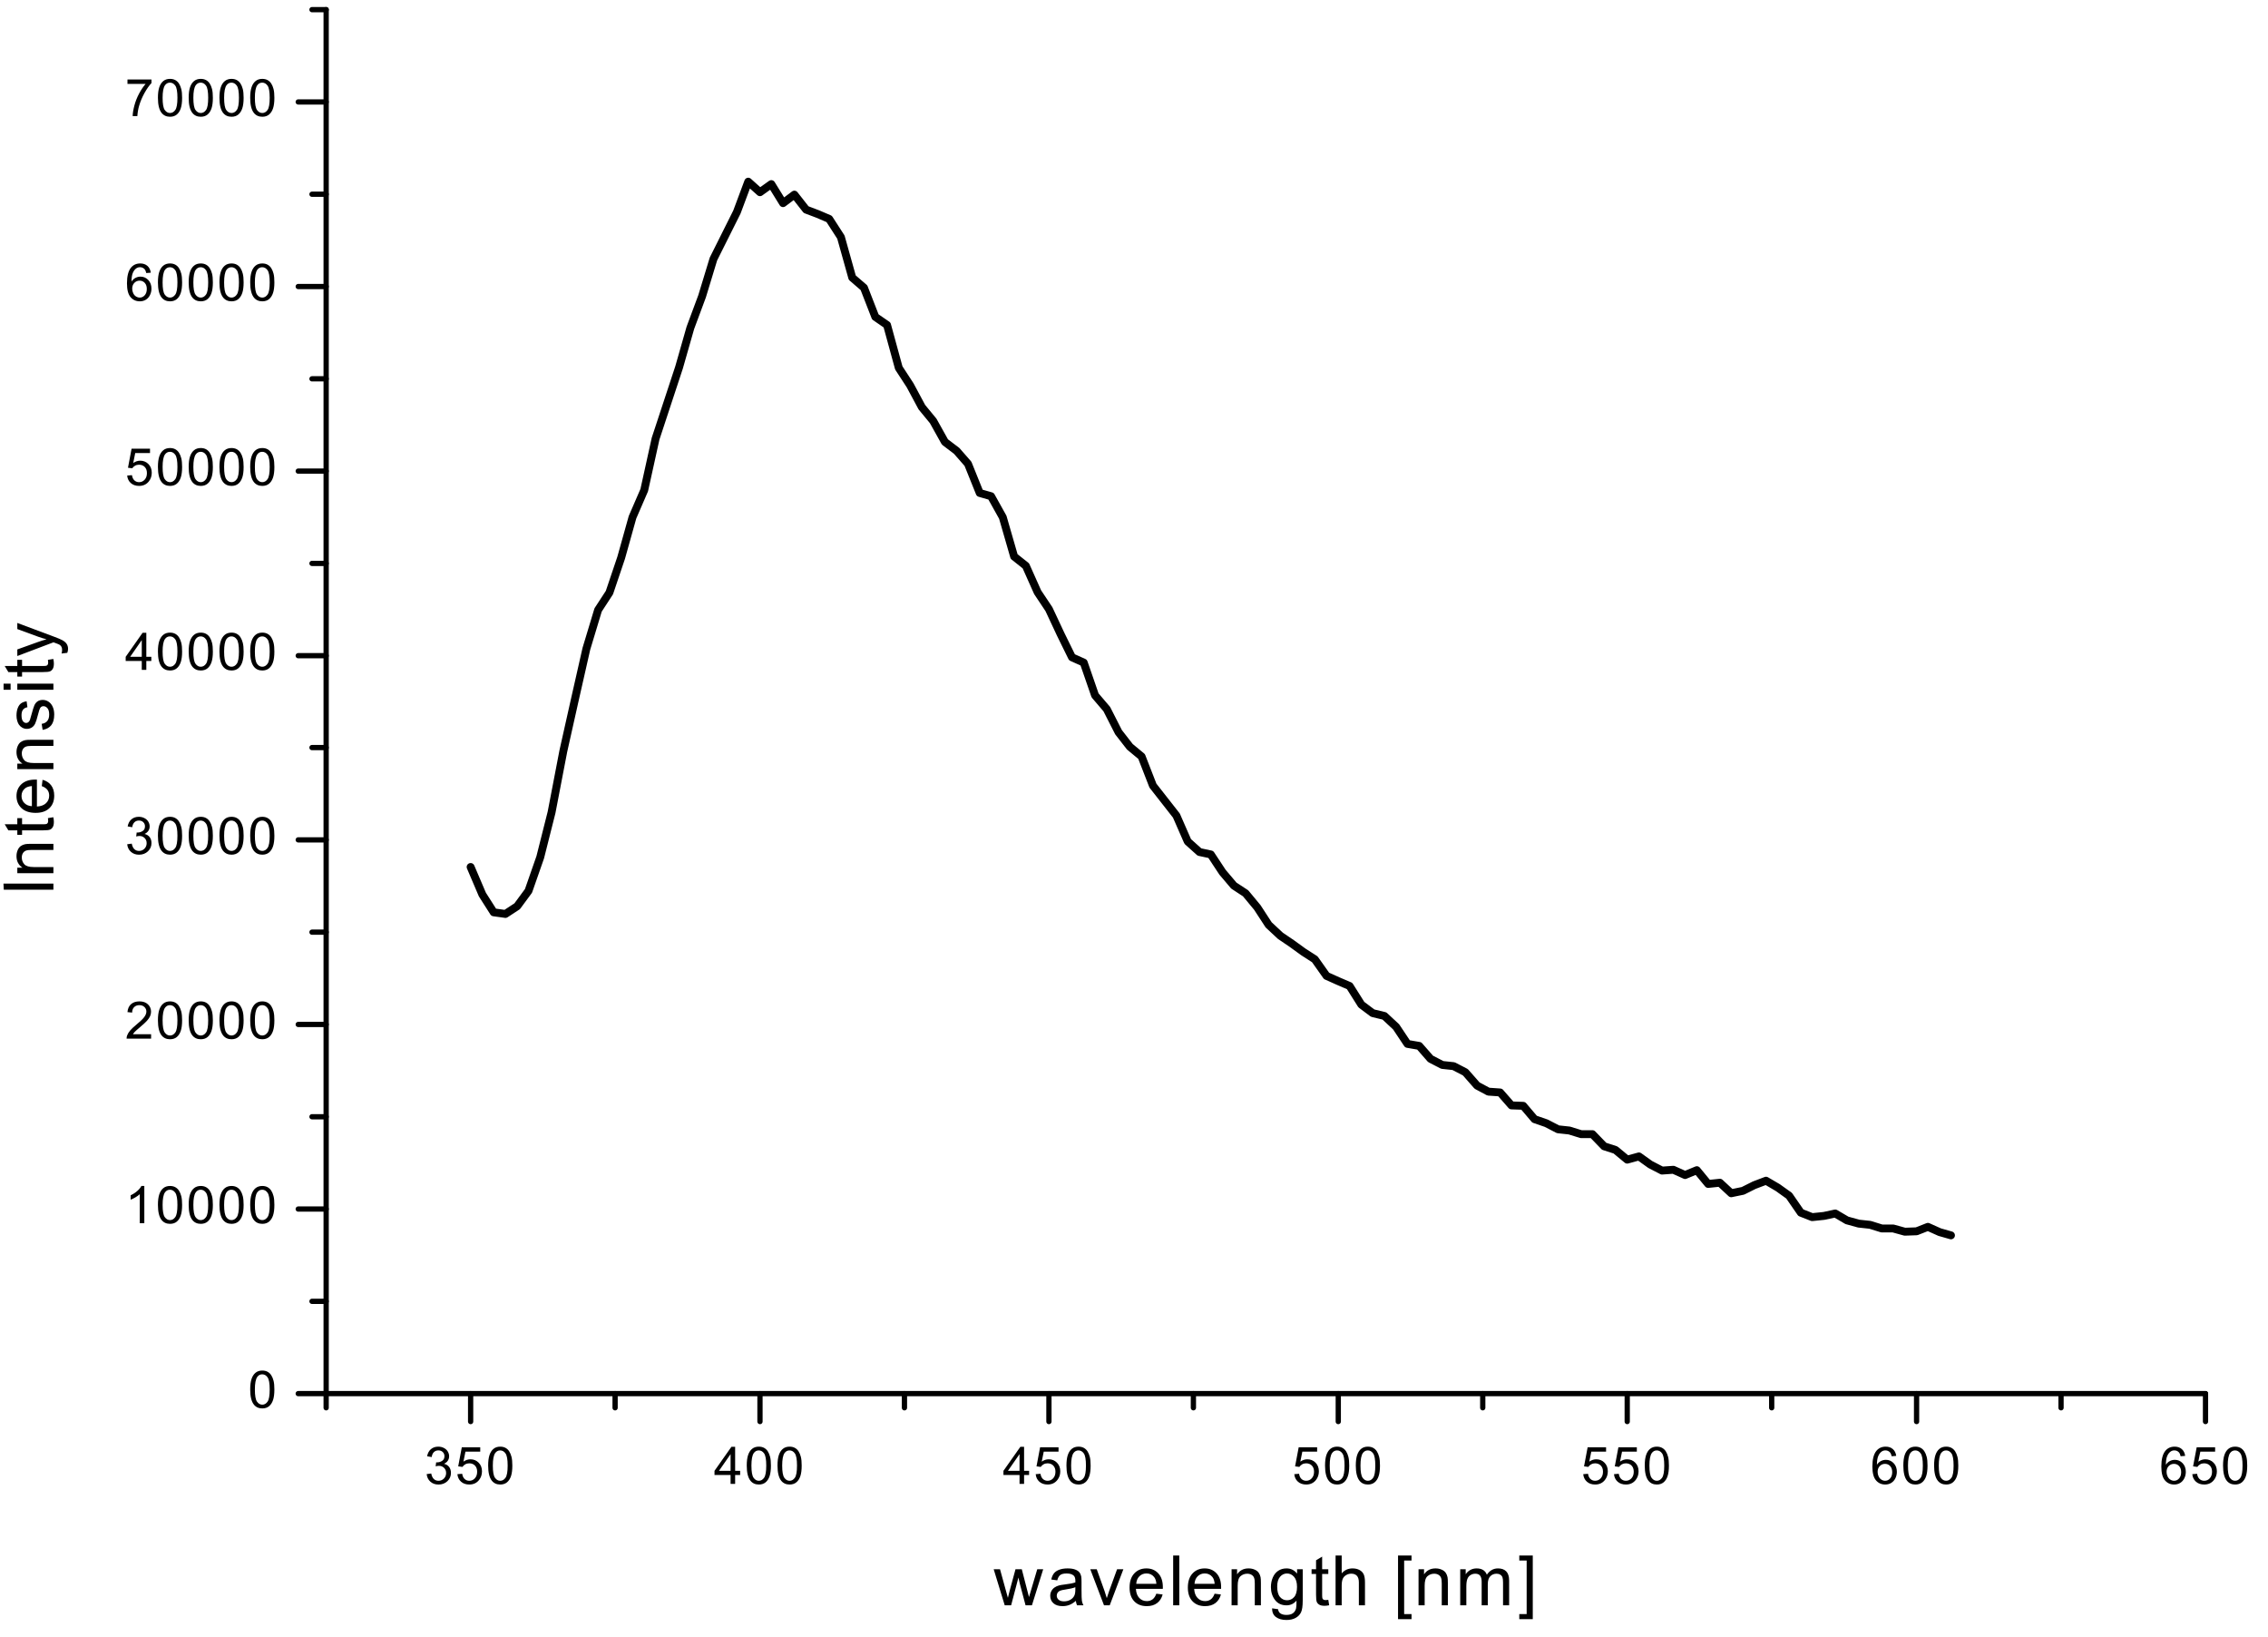 <?xml version="1.0" encoding="UTF-8"?>
<!DOCTYPE svg PUBLIC '-//W3C//DTD SVG 1.0//EN'
          'http://www.w3.org/TR/2001/REC-SVG-20010904/DTD/svg10.dtd'>
<svg stroke-dasharray="none" shape-rendering="auto" xmlns="http://www.w3.org/2000/svg" font-family="'Dialog'" text-rendering="auto" width="381" fill-opacity="1" color-interpolation="auto" color-rendering="auto" preserveAspectRatio="xMidYMid meet" font-size="12px" viewBox="0 0 381 275" fill="black" xmlns:xlink="http://www.w3.org/1999/xlink" stroke="black" image-rendering="auto" stroke-miterlimit="10" stroke-linecap="square" stroke-linejoin="miter" font-style="normal" stroke-width="1" height="275" stroke-dashoffset="0" font-weight="normal" stroke-opacity="1"
><!--Generated by the Batik Graphics2D SVG Generator--><defs id="genericDefs"
  /><g
  ><defs id="defs1"
    ><clipPath clipPathUnits="userSpaceOnUse" id="clipPath1"
      ><path d="M-1 -0.995 L284.465 -0.995 L284.465 205.067 L-1 205.067 L-1 -0.995 Z"
      /></clipPath
      ><clipPath clipPathUnits="userSpaceOnUse" id="clipPath2"
      ><path d="M0 -0 L0 204.067 L283.465 204.067 L283.465 -0 Z"
      /></clipPath
      ><clipPath clipPathUnits="userSpaceOnUse" id="clipPath3"
      ><path d="M432.875 544.406 L432.875 4529.203 L5968.062 4529.203 L5968.062 544.406 Z"
      /></clipPath
      ><clipPath clipPathUnits="userSpaceOnUse" id="clipPath4"
      ><path d="M1221 551 L1221 3971 L5866 3971 L5866 551 Z"
      /></clipPath
      ><clipPath clipPathUnits="userSpaceOnUse" id="clipPath5"
      ><path d="M2734.594 2599.875 L-1250.203 2599.875 L-1250.203 8135.062 L2734.594 8135.062 Z"
      /></clipPath
    ></defs
    ><g transform="scale(1.333,1.333) translate(1,0.995) matrix(0.051,0,0,0.051,-22.168,-27.88)"
    ><path d="M1469.375 4168.812 L1480.625 4167.312 Q1482.562 4176.875 1487.219 4181.094 Q1491.875 4185.312 1498.562 4185.312 Q1506.5 4185.312 1511.969 4179.812 Q1517.438 4174.312 1517.438 4166.188 Q1517.438 4158.438 1512.375 4153.406 Q1507.312 4148.375 1499.5 4148.375 Q1496.312 4148.375 1491.562 4149.625 L1492.812 4139.75 Q1493.938 4139.875 1494.625 4139.875 Q1501.812 4139.875 1507.562 4136.125 Q1513.312 4132.375 1513.312 4124.562 Q1513.312 4118.375 1509.125 4114.312 Q1504.938 4110.25 1498.312 4110.25 Q1491.75 4110.25 1487.375 4114.375 Q1483 4118.5 1481.75 4126.75 L1470.5 4124.75 Q1472.562 4113.438 1479.875 4107.219 Q1487.188 4101 1498.062 4101 Q1505.562 4101 1511.875 4104.219 Q1518.188 4107.438 1521.531 4113 Q1524.875 4118.562 1524.875 4124.812 Q1524.875 4130.75 1521.688 4135.625 Q1518.5 4140.5 1512.25 4143.375 Q1520.375 4145.25 1524.875 4151.156 Q1529.375 4157.062 1529.375 4165.938 Q1529.375 4177.938 1520.625 4186.281 Q1511.875 4194.625 1498.5 4194.625 Q1486.438 4194.625 1478.469 4187.438 Q1470.5 4180.25 1469.375 4168.812 ZM1545.312 4169 L1557.125 4168 Q1558.438 4176.625 1563.219 4180.969 Q1568 4185.312 1574.75 4185.312 Q1582.875 4185.312 1588.5 4179.188 Q1594.125 4173.062 1594.125 4162.938 Q1594.125 4153.312 1588.719 4147.75 Q1583.312 4142.188 1574.562 4142.188 Q1569.125 4142.188 1564.75 4144.656 Q1560.375 4147.125 1557.875 4151.062 L1547.312 4149.688 L1556.188 4102.625 L1601.75 4102.625 L1601.75 4113.375 L1565.188 4113.375 L1560.25 4138 Q1568.5 4132.25 1577.562 4132.25 Q1589.562 4132.25 1597.812 4140.562 Q1606.062 4148.875 1606.062 4161.938 Q1606.062 4174.375 1598.812 4183.438 Q1590 4194.562 1574.75 4194.562 Q1562.25 4194.562 1554.344 4187.562 Q1546.438 4180.562 1545.312 4169 ZM1621.312 4147.812 Q1621.312 4131.562 1624.656 4121.656 Q1628 4111.75 1634.594 4106.375 Q1641.188 4101 1651.188 4101 Q1658.563 4101 1664.125 4103.969 Q1669.688 4106.938 1673.313 4112.531 Q1676.938 4118.125 1679 4126.156 Q1681.063 4134.188 1681.063 4147.812 Q1681.063 4163.938 1677.75 4173.844 Q1674.438 4183.75 1667.844 4189.156 Q1661.25 4194.562 1651.188 4194.562 Q1637.938 4194.562 1630.375 4185.062 Q1621.313 4173.625 1621.313 4147.812 ZM1632.875 4147.812 Q1632.875 4170.375 1638.156 4177.844 Q1643.438 4185.312 1651.188 4185.312 Q1658.938 4185.312 1664.219 4177.812 Q1669.5 4170.312 1669.5 4147.812 Q1669.5 4125.188 1664.219 4117.75 Q1658.938 4110.312 1651.062 4110.312 Q1643.312 4110.312 1638.688 4116.875 Q1632.875 4125.25 1632.875 4147.812 Z" stroke="none" clip-path="url(#clipPath3)"
    /></g
    ><g transform="scale(1.333,1.333) translate(1,0.995) matrix(0.051,0,0,0.051,-22.168,-27.88)"
    ><path d="M2220.375 4193 L2220.375 4171.062 L2180.625 4171.062 L2180.625 4160.75 L2222.438 4101.375 L2231.625 4101.375 L2231.625 4160.75 L2244 4160.75 L2244 4171.062 L2231.625 4171.062 L2231.625 4193 L2220.375 4193 ZM2220.375 4160.75 L2220.375 4119.438 L2191.688 4160.75 L2220.375 4160.75 ZM2260.312 4147.812 Q2260.312 4131.562 2263.656 4121.656 Q2267 4111.75 2273.594 4106.375 Q2280.188 4101 2290.188 4101 Q2297.562 4101 2303.125 4103.969 Q2308.688 4106.938 2312.312 4112.531 Q2315.938 4118.125 2318 4126.156 Q2320.062 4134.188 2320.062 4147.812 Q2320.062 4163.938 2316.75 4173.844 Q2313.438 4183.75 2306.844 4189.156 Q2300.25 4194.562 2290.188 4194.562 Q2276.938 4194.562 2269.375 4185.062 Q2260.312 4173.625 2260.312 4147.812 ZM2271.875 4147.812 Q2271.875 4170.375 2277.156 4177.844 Q2282.438 4185.312 2290.188 4185.312 Q2297.938 4185.312 2303.219 4177.812 Q2308.5 4170.312 2308.5 4147.812 Q2308.5 4125.188 2303.219 4117.75 Q2297.938 4110.312 2290.062 4110.312 Q2282.312 4110.312 2277.688 4116.875 Q2271.875 4125.25 2271.875 4147.812 ZM2336.312 4147.812 Q2336.312 4131.562 2339.656 4121.656 Q2343 4111.75 2349.594 4106.375 Q2356.188 4101 2366.188 4101 Q2373.562 4101 2379.125 4103.969 Q2384.688 4106.938 2388.312 4112.531 Q2391.938 4118.125 2394 4126.156 Q2396.062 4134.188 2396.062 4147.812 Q2396.062 4163.938 2392.75 4173.844 Q2389.438 4183.75 2382.844 4189.156 Q2376.25 4194.562 2366.188 4194.562 Q2352.938 4194.562 2345.375 4185.062 Q2336.312 4173.625 2336.312 4147.812 ZM2347.875 4147.812 Q2347.875 4170.375 2353.156 4177.844 Q2358.438 4185.312 2366.188 4185.312 Q2373.938 4185.312 2379.219 4177.812 Q2384.5 4170.312 2384.5 4147.812 Q2384.5 4125.188 2379.219 4117.75 Q2373.938 4110.312 2366.062 4110.312 Q2358.312 4110.312 2353.688 4116.875 Q2347.875 4125.25 2347.875 4147.812 Z" stroke="none" clip-path="url(#clipPath3)"
    /></g
    ><g transform="scale(1.333,1.333) translate(1,0.995) matrix(0.051,0,0,0.051,-22.168,-27.88)"
    ><path d="M2934.375 4193 L2934.375 4171.062 L2894.625 4171.062 L2894.625 4160.75 L2936.438 4101.375 L2945.625 4101.375 L2945.625 4160.75 L2958 4160.75 L2958 4171.062 L2945.625 4171.062 L2945.625 4193 L2934.375 4193 ZM2934.375 4160.75 L2934.375 4119.438 L2905.688 4160.75 L2934.375 4160.75 ZM2974.312 4169 L2986.125 4168 Q2987.438 4176.625 2992.219 4180.969 Q2997 4185.312 3003.75 4185.312 Q3011.875 4185.312 3017.5 4179.188 Q3023.125 4173.062 3023.125 4162.938 Q3023.125 4153.312 3017.719 4147.75 Q3012.312 4142.188 3003.562 4142.188 Q2998.125 4142.188 2993.75 4144.656 Q2989.375 4147.125 2986.875 4151.062 L2976.312 4149.688 L2985.188 4102.625 L3030.75 4102.625 L3030.75 4113.375 L2994.188 4113.375 L2989.25 4138 Q2997.5 4132.25 3006.562 4132.25 Q3018.562 4132.25 3026.812 4140.562 Q3035.062 4148.875 3035.062 4161.938 Q3035.062 4174.375 3027.812 4183.438 Q3019 4194.562 3003.75 4194.562 Q2991.25 4194.562 2983.344 4187.562 Q2975.438 4180.562 2974.312 4169 ZM3050.312 4147.812 Q3050.312 4131.562 3053.656 4121.656 Q3057 4111.75 3063.594 4106.375 Q3070.188 4101 3080.188 4101 Q3087.562 4101 3093.125 4103.969 Q3098.688 4106.938 3102.312 4112.531 Q3105.938 4118.125 3108 4126.156 Q3110.062 4134.188 3110.062 4147.812 Q3110.062 4163.938 3106.75 4173.844 Q3103.438 4183.75 3096.844 4189.156 Q3090.25 4194.562 3080.188 4194.562 Q3066.938 4194.562 3059.375 4185.062 Q3050.312 4173.625 3050.312 4147.812 ZM3061.875 4147.812 Q3061.875 4170.375 3067.156 4177.844 Q3072.438 4185.312 3080.188 4185.312 Q3087.938 4185.312 3093.219 4177.812 Q3098.5 4170.312 3098.5 4147.812 Q3098.5 4125.188 3093.219 4117.75 Q3087.938 4110.312 3080.062 4110.312 Q3072.312 4110.312 3067.688 4116.875 Q3061.875 4125.25 3061.875 4147.812 Z" stroke="none" clip-path="url(#clipPath3)"
    /></g
    ><g transform="scale(1.333,1.333) translate(1,0.995) matrix(0.051,0,0,0.051,-22.168,-27.88)"
    ><path d="M3613.312 4169 L3625.125 4168 Q3626.438 4176.625 3631.219 4180.969 Q3636 4185.312 3642.75 4185.312 Q3650.875 4185.312 3656.5 4179.188 Q3662.125 4173.062 3662.125 4162.938 Q3662.125 4153.312 3656.719 4147.75 Q3651.312 4142.188 3642.562 4142.188 Q3637.125 4142.188 3632.75 4144.656 Q3628.375 4147.125 3625.875 4151.062 L3615.312 4149.688 L3624.188 4102.625 L3669.75 4102.625 L3669.75 4113.375 L3633.188 4113.375 L3628.25 4138 Q3636.5 4132.25 3645.562 4132.25 Q3657.562 4132.25 3665.812 4140.562 Q3674.062 4148.875 3674.062 4161.938 Q3674.062 4174.375 3666.812 4183.438 Q3658 4194.562 3642.75 4194.562 Q3630.25 4194.562 3622.344 4187.562 Q3614.438 4180.562 3613.312 4169 ZM3689.312 4147.812 Q3689.312 4131.562 3692.656 4121.656 Q3696 4111.75 3702.594 4106.375 Q3709.188 4101 3719.188 4101 Q3726.562 4101 3732.125 4103.969 Q3737.688 4106.938 3741.312 4112.531 Q3744.938 4118.125 3747 4126.156 Q3749.062 4134.188 3749.062 4147.812 Q3749.062 4163.938 3745.75 4173.844 Q3742.438 4183.75 3735.844 4189.156 Q3729.25 4194.562 3719.188 4194.562 Q3705.938 4194.562 3698.375 4185.062 Q3689.312 4173.625 3689.312 4147.812 ZM3700.875 4147.812 Q3700.875 4170.375 3706.156 4177.844 Q3711.438 4185.312 3719.188 4185.312 Q3726.938 4185.312 3732.219 4177.812 Q3737.5 4170.312 3737.5 4147.812 Q3737.5 4125.188 3732.219 4117.75 Q3726.938 4110.312 3719.062 4110.312 Q3711.312 4110.312 3706.688 4116.875 Q3700.875 4125.25 3700.875 4147.812 ZM3765.312 4147.812 Q3765.312 4131.562 3768.656 4121.656 Q3772 4111.75 3778.594 4106.375 Q3785.188 4101 3795.188 4101 Q3802.562 4101 3808.125 4103.969 Q3813.688 4106.938 3817.312 4112.531 Q3820.938 4118.125 3823 4126.156 Q3825.062 4134.188 3825.062 4147.812 Q3825.062 4163.938 3821.75 4173.844 Q3818.438 4183.75 3811.844 4189.156 Q3805.25 4194.562 3795.188 4194.562 Q3781.938 4194.562 3774.375 4185.062 Q3765.312 4173.625 3765.312 4147.812 ZM3776.875 4147.812 Q3776.875 4170.375 3782.156 4177.844 Q3787.438 4185.312 3795.188 4185.312 Q3802.938 4185.312 3808.219 4177.812 Q3813.5 4170.312 3813.5 4147.812 Q3813.5 4125.188 3808.219 4117.75 Q3802.938 4110.312 3795.062 4110.312 Q3787.312 4110.312 3782.688 4116.875 Q3776.875 4125.25 3776.875 4147.812 Z" stroke="none" clip-path="url(#clipPath3)"
    /></g
    ><g transform="scale(1.333,1.333) translate(1,0.995) matrix(0.051,0,0,0.051,-22.168,-27.88)"
    ><path d="M4327.312 4169 L4339.125 4168 Q4340.438 4176.625 4345.219 4180.969 Q4350 4185.312 4356.75 4185.312 Q4364.875 4185.312 4370.5 4179.188 Q4376.125 4173.062 4376.125 4162.938 Q4376.125 4153.312 4370.719 4147.75 Q4365.312 4142.188 4356.562 4142.188 Q4351.125 4142.188 4346.75 4144.656 Q4342.375 4147.125 4339.875 4151.062 L4329.312 4149.688 L4338.188 4102.625 L4383.75 4102.625 L4383.75 4113.375 L4347.188 4113.375 L4342.25 4138 Q4350.5 4132.25 4359.562 4132.25 Q4371.562 4132.25 4379.812 4140.562 Q4388.062 4148.875 4388.062 4161.938 Q4388.062 4174.375 4380.812 4183.438 Q4372 4194.562 4356.75 4194.562 Q4344.25 4194.562 4336.344 4187.562 Q4328.438 4180.562 4327.312 4169 ZM4403.312 4169 L4415.125 4168 Q4416.438 4176.625 4421.219 4180.969 Q4426 4185.312 4432.75 4185.312 Q4440.875 4185.312 4446.5 4179.188 Q4452.125 4173.062 4452.125 4162.938 Q4452.125 4153.312 4446.719 4147.75 Q4441.312 4142.188 4432.562 4142.188 Q4427.125 4142.188 4422.75 4144.656 Q4418.375 4147.125 4415.875 4151.062 L4405.312 4149.688 L4414.188 4102.625 L4459.75 4102.625 L4459.75 4113.375 L4423.188 4113.375 L4418.25 4138 Q4426.5 4132.25 4435.562 4132.25 Q4447.562 4132.25 4455.812 4140.562 Q4464.062 4148.875 4464.062 4161.938 Q4464.062 4174.375 4456.812 4183.438 Q4448 4194.562 4432.75 4194.562 Q4420.25 4194.562 4412.344 4187.562 Q4404.438 4180.562 4403.312 4169 ZM4479.312 4147.812 Q4479.312 4131.562 4482.656 4121.656 Q4486 4111.75 4492.594 4106.375 Q4499.188 4101 4509.188 4101 Q4516.562 4101 4522.125 4103.969 Q4527.688 4106.938 4531.312 4112.531 Q4534.938 4118.125 4537 4126.156 Q4539.062 4134.188 4539.062 4147.812 Q4539.062 4163.938 4535.75 4173.844 Q4532.438 4183.75 4525.844 4189.156 Q4519.25 4194.562 4509.188 4194.562 Q4495.938 4194.562 4488.375 4185.062 Q4479.312 4173.625 4479.312 4147.812 ZM4490.875 4147.812 Q4490.875 4170.375 4496.156 4177.844 Q4501.438 4185.312 4509.188 4185.312 Q4516.938 4185.312 4522.219 4177.812 Q4527.5 4170.312 4527.5 4147.812 Q4527.5 4125.188 4522.219 4117.75 Q4516.938 4110.312 4509.062 4110.312 Q4501.312 4110.312 4496.688 4116.875 Q4490.875 4125.25 4490.875 4147.812 Z" stroke="none" clip-path="url(#clipPath3)"
    /></g
    ><g transform="scale(1.333,1.333) translate(1,0.995) matrix(0.051,0,0,0.051,-22.168,-27.88)"
    ><path d="M5100.688 4123.812 L5089.5 4124.688 Q5088 4118.062 5085.25 4115.062 Q5080.688 4110.25 5074 4110.25 Q5068.625 4110.25 5064.562 4113.25 Q5059.25 4117.125 5056.188 4124.562 Q5053.125 4132 5053 4145.75 Q5057.062 4139.562 5062.938 4136.562 Q5068.812 4133.562 5075.25 4133.562 Q5086.5 4133.562 5094.406 4141.844 Q5102.312 4150.125 5102.312 4163.25 Q5102.312 4171.875 5098.594 4179.281 Q5094.875 4186.688 5088.375 4190.625 Q5081.875 4194.562 5073.625 4194.562 Q5059.562 4194.562 5050.688 4184.219 Q5041.812 4173.875 5041.812 4150.125 Q5041.812 4123.562 5051.625 4111.5 Q5060.188 4101 5074.688 4101 Q5085.5 4101 5092.406 4107.062 Q5099.312 4113.125 5100.688 4123.812 ZM5054.75 4163.312 Q5054.75 4169.125 5057.219 4174.438 Q5059.688 4179.75 5064.125 4182.531 Q5068.562 4185.312 5073.438 4185.312 Q5080.562 4185.312 5085.688 4179.562 Q5090.812 4173.812 5090.812 4163.938 Q5090.812 4154.438 5085.75 4148.969 Q5080.688 4143.5 5073 4143.5 Q5065.375 4143.5 5060.062 4148.969 Q5054.75 4154.438 5054.75 4163.312 ZM5118.312 4147.812 Q5118.312 4131.562 5121.656 4121.656 Q5125 4111.75 5131.594 4106.375 Q5138.188 4101 5148.188 4101 Q5155.562 4101 5161.125 4103.969 Q5166.688 4106.938 5170.312 4112.531 Q5173.938 4118.125 5176 4126.156 Q5178.062 4134.188 5178.062 4147.812 Q5178.062 4163.938 5174.75 4173.844 Q5171.438 4183.75 5164.844 4189.156 Q5158.25 4194.562 5148.188 4194.562 Q5134.938 4194.562 5127.375 4185.062 Q5118.312 4173.625 5118.312 4147.812 ZM5129.875 4147.812 Q5129.875 4170.375 5135.156 4177.844 Q5140.438 4185.312 5148.188 4185.312 Q5155.938 4185.312 5161.219 4177.812 Q5166.5 4170.312 5166.5 4147.812 Q5166.5 4125.188 5161.219 4117.75 Q5155.938 4110.312 5148.062 4110.312 Q5140.312 4110.312 5135.688 4116.875 Q5129.875 4125.25 5129.875 4147.812 ZM5194.312 4147.812 Q5194.312 4131.562 5197.656 4121.656 Q5201 4111.75 5207.594 4106.375 Q5214.188 4101 5224.188 4101 Q5231.562 4101 5237.125 4103.969 Q5242.688 4106.938 5246.312 4112.531 Q5249.938 4118.125 5252 4126.156 Q5254.062 4134.188 5254.062 4147.812 Q5254.062 4163.938 5250.75 4173.844 Q5247.438 4183.75 5240.844 4189.156 Q5234.25 4194.562 5224.188 4194.562 Q5210.938 4194.562 5203.375 4185.062 Q5194.312 4173.625 5194.312 4147.812 ZM5205.875 4147.812 Q5205.875 4170.375 5211.156 4177.844 Q5216.438 4185.312 5224.188 4185.312 Q5231.938 4185.312 5237.219 4177.812 Q5242.5 4170.312 5242.5 4147.812 Q5242.5 4125.188 5237.219 4117.75 Q5231.938 4110.312 5224.062 4110.312 Q5216.312 4110.312 5211.688 4116.875 Q5205.875 4125.25 5205.875 4147.812 Z" stroke="none" clip-path="url(#clipPath3)"
    /></g
    ><g transform="scale(1.333,1.333) translate(1,0.995) matrix(0.051,0,0,0.051,-22.168,-27.88)"
    ><path d="M5814.688 4123.812 L5803.5 4124.688 Q5802 4118.062 5799.25 4115.062 Q5794.688 4110.25 5788 4110.25 Q5782.625 4110.25 5778.562 4113.25 Q5773.25 4117.125 5770.188 4124.562 Q5767.125 4132 5767 4145.75 Q5771.062 4139.562 5776.938 4136.562 Q5782.812 4133.562 5789.25 4133.562 Q5800.5 4133.562 5808.406 4141.844 Q5816.312 4150.125 5816.312 4163.25 Q5816.312 4171.875 5812.594 4179.281 Q5808.875 4186.688 5802.375 4190.625 Q5795.875 4194.562 5787.625 4194.562 Q5773.562 4194.562 5764.688 4184.219 Q5755.812 4173.875 5755.812 4150.125 Q5755.812 4123.562 5765.625 4111.5 Q5774.188 4101 5788.688 4101 Q5799.5 4101 5806.406 4107.062 Q5813.312 4113.125 5814.688 4123.812 ZM5768.75 4163.312 Q5768.75 4169.125 5771.219 4174.438 Q5773.688 4179.75 5778.125 4182.531 Q5782.562 4185.312 5787.438 4185.312 Q5794.562 4185.312 5799.688 4179.562 Q5804.812 4173.812 5804.812 4163.938 Q5804.812 4154.438 5799.75 4148.969 Q5794.688 4143.5 5787 4143.5 Q5779.375 4143.5 5774.062 4148.969 Q5768.75 4154.438 5768.75 4163.312 ZM5832.312 4169 L5844.125 4168 Q5845.438 4176.625 5850.219 4180.969 Q5855 4185.312 5861.75 4185.312 Q5869.875 4185.312 5875.5 4179.188 Q5881.125 4173.062 5881.125 4162.938 Q5881.125 4153.312 5875.719 4147.75 Q5870.312 4142.188 5861.562 4142.188 Q5856.125 4142.188 5851.75 4144.656 Q5847.375 4147.125 5844.875 4151.062 L5834.312 4149.688 L5843.188 4102.625 L5888.75 4102.625 L5888.75 4113.375 L5852.188 4113.375 L5847.25 4138 Q5855.5 4132.25 5864.562 4132.25 Q5876.562 4132.25 5884.812 4140.562 Q5893.062 4148.875 5893.062 4161.938 Q5893.062 4174.375 5885.812 4183.438 Q5877 4194.562 5861.75 4194.562 Q5849.25 4194.562 5841.344 4187.562 Q5833.438 4180.562 5832.312 4169 ZM5908.312 4147.812 Q5908.312 4131.562 5911.656 4121.656 Q5915 4111.75 5921.594 4106.375 Q5928.188 4101 5938.188 4101 Q5945.562 4101 5951.125 4103.969 Q5956.688 4106.938 5960.312 4112.531 Q5963.938 4118.125 5966 4126.156 Q5968.062 4134.188 5968.062 4147.812 Q5968.062 4163.938 5964.75 4173.844 Q5961.438 4183.75 5954.844 4189.156 Q5948.25 4194.562 5938.188 4194.562 Q5924.938 4194.562 5917.375 4185.062 Q5908.312 4173.625 5908.312 4147.812 ZM5919.875 4147.812 Q5919.875 4170.375 5925.156 4177.844 Q5930.438 4185.312 5938.188 4185.312 Q5945.938 4185.312 5951.219 4177.812 Q5956.5 4170.312 5956.5 4147.812 Q5956.5 4125.188 5951.219 4117.75 Q5945.938 4110.312 5938.062 4110.312 Q5930.312 4110.312 5925.688 4116.875 Q5919.875 4125.25 5919.875 4147.812 Z" stroke="none" clip-path="url(#clipPath3)"
    /></g
    ><g transform="scale(1.333,1.333) translate(1,0.995) matrix(0.051,0,0,0.051,-22.168,-27.88)"
    ><path d="M1033.312 3959.812 Q1033.312 3943.562 1036.656 3933.656 Q1040 3923.75 1046.594 3918.375 Q1053.188 3913 1063.188 3913 Q1070.563 3913 1076.125 3915.969 Q1081.688 3918.938 1085.313 3924.531 Q1088.938 3930.125 1091 3938.156 Q1093.063 3946.188 1093.063 3959.812 Q1093.063 3975.938 1089.75 3985.844 Q1086.438 3995.75 1079.844 4001.156 Q1073.25 4006.562 1063.188 4006.562 Q1049.938 4006.562 1042.375 3997.062 Q1033.313 3985.625 1033.313 3959.812 ZM1044.875 3959.812 Q1044.875 3982.375 1050.156 3989.844 Q1055.438 3997.312 1063.188 3997.312 Q1070.938 3997.312 1076.219 3989.812 Q1081.5 3982.312 1081.5 3959.812 Q1081.5 3937.188 1076.219 3929.75 Q1070.938 3922.312 1063.062 3922.312 Q1055.312 3922.312 1050.688 3928.875 Q1044.875 3937.25 1044.875 3959.812 Z" stroke="none" clip-path="url(#clipPath3)"
    /></g
    ><g transform="scale(1.333,1.333) translate(1,0.995) matrix(0.051,0,0,0.051,-22.168,-27.88)"
    ><path d="M771.688 3549 L760.438 3549 L760.438 3477.312 Q756.375 3481.188 749.781 3485.062 Q743.188 3488.938 737.938 3490.875 L737.938 3480 Q747.375 3475.562 754.438 3469.25 Q761.5 3462.938 764.438 3457 L771.688 3457 L771.688 3549 ZM805.312 3503.812 Q805.312 3487.562 808.656 3477.656 Q812 3467.75 818.594 3462.375 Q825.188 3457 835.188 3457 Q842.562 3457 848.125 3459.969 Q853.688 3462.938 857.312 3468.531 Q860.938 3474.125 863 3482.156 Q865.062 3490.188 865.062 3503.812 Q865.062 3519.938 861.75 3529.844 Q858.438 3539.75 851.844 3545.156 Q845.25 3550.562 835.188 3550.562 Q821.938 3550.562 814.375 3541.062 Q805.312 3529.625 805.312 3503.812 ZM816.875 3503.812 Q816.875 3526.375 822.156 3533.844 Q827.438 3541.312 835.188 3541.312 Q842.938 3541.312 848.219 3533.812 Q853.5 3526.312 853.5 3503.812 Q853.5 3481.188 848.219 3473.75 Q842.938 3466.312 835.062 3466.312 Q827.312 3466.312 822.688 3472.875 Q816.875 3481.25 816.875 3503.812 ZM881.312 3503.812 Q881.312 3487.562 884.656 3477.656 Q888 3467.75 894.594 3462.375 Q901.188 3457 911.188 3457 Q918.562 3457 924.125 3459.969 Q929.688 3462.938 933.312 3468.531 Q936.938 3474.125 939 3482.156 Q941.062 3490.188 941.062 3503.812 Q941.062 3519.938 937.75 3529.844 Q934.438 3539.75 927.844 3545.156 Q921.25 3550.562 911.188 3550.562 Q897.938 3550.562 890.375 3541.062 Q881.312 3529.625 881.312 3503.812 ZM892.875 3503.812 Q892.875 3526.375 898.156 3533.844 Q903.438 3541.312 911.188 3541.312 Q918.938 3541.312 924.219 3533.812 Q929.5 3526.312 929.5 3503.812 Q929.5 3481.188 924.219 3473.75 Q918.938 3466.312 911.062 3466.312 Q903.312 3466.312 898.688 3472.875 Q892.875 3481.25 892.875 3503.812 ZM957.312 3503.812 Q957.312 3487.562 960.656 3477.656 Q964 3467.75 970.594 3462.375 Q977.188 3457 987.188 3457 Q994.562 3457 1000.125 3459.969 Q1005.688 3462.938 1009.312 3468.531 Q1012.938 3474.125 1015 3482.156 Q1017.062 3490.188 1017.062 3503.812 Q1017.062 3519.938 1013.75 3529.844 Q1010.438 3539.75 1003.844 3545.156 Q997.25 3550.562 987.188 3550.562 Q973.938 3550.562 966.375 3541.062 Q957.312 3529.625 957.312 3503.812 ZM968.875 3503.812 Q968.875 3526.375 974.156 3533.844 Q979.438 3541.312 987.188 3541.312 Q994.938 3541.312 1000.219 3533.812 Q1005.5 3526.312 1005.5 3503.812 Q1005.5 3481.188 1000.219 3473.75 Q994.938 3466.312 987.062 3466.312 Q979.312 3466.312 974.688 3472.875 Q968.875 3481.25 968.875 3503.812 ZM1033.312 3503.812 Q1033.312 3487.562 1036.656 3477.656 Q1040 3467.75 1046.594 3462.375 Q1053.188 3457 1063.188 3457 Q1070.563 3457 1076.125 3459.969 Q1081.688 3462.938 1085.313 3468.531 Q1088.938 3474.125 1091 3482.156 Q1093.063 3490.188 1093.063 3503.812 Q1093.063 3519.938 1089.75 3529.844 Q1086.438 3539.75 1079.844 3545.156 Q1073.25 3550.562 1063.188 3550.562 Q1049.938 3550.562 1042.375 3541.062 Q1033.313 3529.625 1033.313 3503.812 ZM1044.875 3503.812 Q1044.875 3526.375 1050.156 3533.844 Q1055.438 3541.312 1063.188 3541.312 Q1070.938 3541.312 1076.219 3533.812 Q1081.5 3526.312 1081.5 3503.812 Q1081.5 3481.188 1076.219 3473.75 Q1070.938 3466.312 1063.062 3466.312 Q1055.312 3466.312 1050.688 3472.875 Q1044.875 3481.25 1044.875 3503.812 Z" stroke="none" clip-path="url(#clipPath3)"
    /></g
    ><g transform="scale(1.333,1.333) translate(1,0.995) matrix(0.051,0,0,0.051,-22.168,-27.88)"
    ><path d="M788.438 3082.188 L788.438 3093 L727.875 3093 Q727.75 3088.938 729.188 3085.188 Q731.5 3079 736.594 3073 Q741.688 3067 751.312 3059.125 Q766.25 3046.875 771.5 3039.719 Q776.75 3032.562 776.75 3026.188 Q776.75 3019.5 771.969 3014.906 Q767.188 3010.312 759.5 3010.312 Q751.375 3010.312 746.5 3015.188 Q741.625 3020.062 741.562 3028.688 L730 3027.5 Q731.188 3014.562 738.938 3007.781 Q746.688 3001 759.75 3001 Q772.938 3001 780.625 3008.312 Q788.312 3015.625 788.312 3026.438 Q788.312 3031.938 786.062 3037.25 Q783.812 3042.562 778.594 3048.438 Q773.375 3054.312 761.25 3064.562 Q751.125 3073.062 748.25 3076.094 Q745.375 3079.125 743.5 3082.188 L788.438 3082.188 ZM805.312 3047.812 Q805.312 3031.562 808.656 3021.656 Q812 3011.75 818.594 3006.375 Q825.188 3001 835.188 3001 Q842.562 3001 848.125 3003.969 Q853.688 3006.938 857.312 3012.531 Q860.938 3018.125 863 3026.156 Q865.062 3034.188 865.062 3047.812 Q865.062 3063.938 861.75 3073.844 Q858.438 3083.75 851.844 3089.156 Q845.25 3094.562 835.188 3094.562 Q821.938 3094.562 814.375 3085.062 Q805.312 3073.625 805.312 3047.812 ZM816.875 3047.812 Q816.875 3070.375 822.156 3077.844 Q827.438 3085.312 835.188 3085.312 Q842.938 3085.312 848.219 3077.812 Q853.5 3070.312 853.5 3047.812 Q853.5 3025.188 848.219 3017.75 Q842.938 3010.312 835.062 3010.312 Q827.312 3010.312 822.688 3016.875 Q816.875 3025.25 816.875 3047.812 ZM881.312 3047.812 Q881.312 3031.562 884.656 3021.656 Q888 3011.75 894.594 3006.375 Q901.188 3001 911.188 3001 Q918.562 3001 924.125 3003.969 Q929.688 3006.938 933.312 3012.531 Q936.938 3018.125 939 3026.156 Q941.062 3034.188 941.062 3047.812 Q941.062 3063.938 937.75 3073.844 Q934.438 3083.75 927.844 3089.156 Q921.25 3094.562 911.188 3094.562 Q897.938 3094.562 890.375 3085.062 Q881.312 3073.625 881.312 3047.812 ZM892.875 3047.812 Q892.875 3070.375 898.156 3077.844 Q903.438 3085.312 911.188 3085.312 Q918.938 3085.312 924.219 3077.812 Q929.5 3070.312 929.5 3047.812 Q929.5 3025.188 924.219 3017.75 Q918.938 3010.312 911.062 3010.312 Q903.312 3010.312 898.688 3016.875 Q892.875 3025.25 892.875 3047.812 ZM957.312 3047.812 Q957.312 3031.562 960.656 3021.656 Q964 3011.75 970.594 3006.375 Q977.188 3001 987.188 3001 Q994.562 3001 1000.125 3003.969 Q1005.688 3006.938 1009.312 3012.531 Q1012.938 3018.125 1015 3026.156 Q1017.062 3034.188 1017.062 3047.812 Q1017.062 3063.938 1013.75 3073.844 Q1010.438 3083.75 1003.844 3089.156 Q997.25 3094.562 987.188 3094.562 Q973.938 3094.562 966.375 3085.062 Q957.312 3073.625 957.312 3047.812 ZM968.875 3047.812 Q968.875 3070.375 974.156 3077.844 Q979.438 3085.312 987.188 3085.312 Q994.938 3085.312 1000.219 3077.812 Q1005.5 3070.312 1005.5 3047.812 Q1005.5 3025.188 1000.219 3017.75 Q994.938 3010.312 987.062 3010.312 Q979.312 3010.312 974.688 3016.875 Q968.875 3025.25 968.875 3047.812 ZM1033.312 3047.812 Q1033.312 3031.562 1036.656 3021.656 Q1040 3011.75 1046.594 3006.375 Q1053.188 3001 1063.188 3001 Q1070.563 3001 1076.125 3003.969 Q1081.688 3006.938 1085.313 3012.531 Q1088.938 3018.125 1091 3026.156 Q1093.063 3034.188 1093.063 3047.812 Q1093.063 3063.938 1089.75 3073.844 Q1086.438 3083.75 1079.844 3089.156 Q1073.25 3094.562 1063.188 3094.562 Q1049.938 3094.562 1042.375 3085.062 Q1033.313 3073.625 1033.313 3047.812 ZM1044.875 3047.812 Q1044.875 3070.375 1050.156 3077.844 Q1055.438 3085.312 1063.188 3085.312 Q1070.938 3085.312 1076.219 3077.812 Q1081.5 3070.312 1081.5 3047.812 Q1081.5 3025.188 1076.219 3017.75 Q1070.938 3010.312 1063.062 3010.312 Q1055.312 3010.312 1050.688 3016.875 Q1044.875 3025.25 1044.875 3047.812 Z" stroke="none" clip-path="url(#clipPath3)"
    /></g
    ><g transform="scale(1.333,1.333) translate(1,0.995) matrix(0.051,0,0,0.051,-22.168,-27.88)"
    ><path d="M729.375 2612.812 L740.625 2611.312 Q742.562 2620.875 747.219 2625.094 Q751.875 2629.312 758.562 2629.312 Q766.5 2629.312 771.969 2623.812 Q777.438 2618.312 777.438 2610.188 Q777.438 2602.438 772.375 2597.406 Q767.312 2592.375 759.5 2592.375 Q756.312 2592.375 751.562 2593.625 L752.812 2583.75 Q753.938 2583.875 754.625 2583.875 Q761.812 2583.875 767.562 2580.125 Q773.312 2576.375 773.312 2568.562 Q773.312 2562.375 769.125 2558.312 Q764.938 2554.25 758.312 2554.25 Q751.75 2554.25 747.375 2558.375 Q743 2562.5 741.75 2570.75 L730.5 2568.75 Q732.562 2557.438 739.875 2551.219 Q747.188 2545 758.062 2545 Q765.562 2545 771.875 2548.219 Q778.188 2551.438 781.531 2557 Q784.875 2562.562 784.875 2568.812 Q784.875 2574.75 781.688 2579.625 Q778.5 2584.5 772.25 2587.375 Q780.375 2589.25 784.875 2595.156 Q789.375 2601.062 789.375 2609.938 Q789.375 2621.938 780.625 2630.281 Q771.875 2638.625 758.5 2638.625 Q746.438 2638.625 738.469 2631.438 Q730.5 2624.25 729.375 2612.812 ZM805.312 2591.812 Q805.312 2575.562 808.656 2565.656 Q812 2555.75 818.594 2550.375 Q825.188 2545 835.188 2545 Q842.562 2545 848.125 2547.969 Q853.688 2550.938 857.312 2556.531 Q860.938 2562.125 863 2570.156 Q865.062 2578.188 865.062 2591.812 Q865.062 2607.938 861.75 2617.844 Q858.438 2627.75 851.844 2633.156 Q845.25 2638.562 835.188 2638.562 Q821.938 2638.562 814.375 2629.062 Q805.312 2617.625 805.312 2591.812 ZM816.875 2591.812 Q816.875 2614.375 822.156 2621.844 Q827.438 2629.312 835.188 2629.312 Q842.938 2629.312 848.219 2621.812 Q853.5 2614.312 853.5 2591.812 Q853.5 2569.188 848.219 2561.75 Q842.938 2554.312 835.062 2554.312 Q827.312 2554.312 822.688 2560.875 Q816.875 2569.25 816.875 2591.812 ZM881.312 2591.812 Q881.312 2575.562 884.656 2565.656 Q888 2555.75 894.594 2550.375 Q901.188 2545 911.188 2545 Q918.562 2545 924.125 2547.969 Q929.688 2550.938 933.312 2556.531 Q936.938 2562.125 939 2570.156 Q941.062 2578.188 941.062 2591.812 Q941.062 2607.938 937.75 2617.844 Q934.438 2627.75 927.844 2633.156 Q921.25 2638.562 911.188 2638.562 Q897.938 2638.562 890.375 2629.062 Q881.312 2617.625 881.312 2591.812 ZM892.875 2591.812 Q892.875 2614.375 898.156 2621.844 Q903.438 2629.312 911.188 2629.312 Q918.938 2629.312 924.219 2621.812 Q929.5 2614.312 929.5 2591.812 Q929.5 2569.188 924.219 2561.75 Q918.938 2554.312 911.062 2554.312 Q903.312 2554.312 898.688 2560.875 Q892.875 2569.25 892.875 2591.812 ZM957.312 2591.812 Q957.312 2575.562 960.656 2565.656 Q964 2555.75 970.594 2550.375 Q977.188 2545 987.188 2545 Q994.562 2545 1000.125 2547.969 Q1005.688 2550.938 1009.312 2556.531 Q1012.938 2562.125 1015 2570.156 Q1017.062 2578.188 1017.062 2591.812 Q1017.062 2607.938 1013.75 2617.844 Q1010.438 2627.75 1003.844 2633.156 Q997.25 2638.562 987.188 2638.562 Q973.938 2638.562 966.375 2629.062 Q957.312 2617.625 957.312 2591.812 ZM968.875 2591.812 Q968.875 2614.375 974.156 2621.844 Q979.438 2629.312 987.188 2629.312 Q994.938 2629.312 1000.219 2621.812 Q1005.5 2614.312 1005.5 2591.812 Q1005.5 2569.188 1000.219 2561.75 Q994.938 2554.312 987.062 2554.312 Q979.312 2554.312 974.688 2560.875 Q968.875 2569.25 968.875 2591.812 ZM1033.312 2591.812 Q1033.312 2575.562 1036.656 2565.656 Q1040 2555.75 1046.594 2550.375 Q1053.188 2545 1063.188 2545 Q1070.563 2545 1076.125 2547.969 Q1081.688 2550.938 1085.313 2556.531 Q1088.938 2562.125 1091 2570.156 Q1093.063 2578.188 1093.063 2591.812 Q1093.063 2607.938 1089.75 2617.844 Q1086.438 2627.75 1079.844 2633.156 Q1073.25 2638.562 1063.188 2638.562 Q1049.938 2638.562 1042.375 2629.062 Q1033.313 2617.625 1033.313 2591.812 ZM1044.875 2591.812 Q1044.875 2614.375 1050.156 2621.844 Q1055.438 2629.312 1063.188 2629.312 Q1070.938 2629.312 1076.219 2621.812 Q1081.5 2614.312 1081.5 2591.812 Q1081.5 2569.188 1076.219 2561.75 Q1070.938 2554.312 1063.062 2554.312 Q1055.312 2554.312 1050.688 2560.875 Q1044.875 2569.25 1044.875 2591.812 Z" stroke="none" clip-path="url(#clipPath3)"
    /></g
    ><g transform="scale(1.333,1.333) translate(1,0.995) matrix(0.051,0,0,0.051,-22.168,-27.88)"
    ><path d="M765.375 2182 L765.375 2160.062 L725.625 2160.062 L725.625 2149.75 L767.438 2090.375 L776.625 2090.375 L776.625 2149.75 L789 2149.75 L789 2160.062 L776.625 2160.062 L776.625 2182 L765.375 2182 ZM765.375 2149.75 L765.375 2108.438 L736.688 2149.75 L765.375 2149.75 ZM805.312 2136.812 Q805.312 2120.562 808.656 2110.656 Q812 2100.75 818.594 2095.375 Q825.188 2090 835.188 2090 Q842.562 2090 848.125 2092.969 Q853.688 2095.938 857.312 2101.531 Q860.938 2107.125 863 2115.156 Q865.062 2123.188 865.062 2136.812 Q865.062 2152.938 861.75 2162.844 Q858.438 2172.75 851.844 2178.156 Q845.25 2183.562 835.188 2183.562 Q821.938 2183.562 814.375 2174.062 Q805.312 2162.625 805.312 2136.812 ZM816.875 2136.812 Q816.875 2159.375 822.156 2166.844 Q827.438 2174.312 835.188 2174.312 Q842.938 2174.312 848.219 2166.812 Q853.5 2159.312 853.5 2136.812 Q853.5 2114.188 848.219 2106.75 Q842.938 2099.312 835.062 2099.312 Q827.312 2099.312 822.688 2105.875 Q816.875 2114.25 816.875 2136.812 ZM881.312 2136.812 Q881.312 2120.562 884.656 2110.656 Q888 2100.75 894.594 2095.375 Q901.188 2090 911.188 2090 Q918.562 2090 924.125 2092.969 Q929.688 2095.938 933.312 2101.531 Q936.938 2107.125 939 2115.156 Q941.062 2123.188 941.062 2136.812 Q941.062 2152.938 937.75 2162.844 Q934.438 2172.75 927.844 2178.156 Q921.25 2183.562 911.188 2183.562 Q897.938 2183.562 890.375 2174.062 Q881.312 2162.625 881.312 2136.812 ZM892.875 2136.812 Q892.875 2159.375 898.156 2166.844 Q903.438 2174.312 911.188 2174.312 Q918.938 2174.312 924.219 2166.812 Q929.5 2159.312 929.5 2136.812 Q929.5 2114.188 924.219 2106.75 Q918.938 2099.312 911.062 2099.312 Q903.312 2099.312 898.688 2105.875 Q892.875 2114.25 892.875 2136.812 ZM957.312 2136.812 Q957.312 2120.562 960.656 2110.656 Q964 2100.75 970.594 2095.375 Q977.188 2090 987.188 2090 Q994.562 2090 1000.125 2092.969 Q1005.688 2095.938 1009.312 2101.531 Q1012.938 2107.125 1015 2115.156 Q1017.062 2123.188 1017.062 2136.812 Q1017.062 2152.938 1013.75 2162.844 Q1010.438 2172.75 1003.844 2178.156 Q997.25 2183.562 987.188 2183.562 Q973.938 2183.562 966.375 2174.062 Q957.312 2162.625 957.312 2136.812 ZM968.875 2136.812 Q968.875 2159.375 974.156 2166.844 Q979.438 2174.312 987.188 2174.312 Q994.938 2174.312 1000.219 2166.812 Q1005.5 2159.312 1005.5 2136.812 Q1005.5 2114.188 1000.219 2106.75 Q994.938 2099.312 987.062 2099.312 Q979.312 2099.312 974.688 2105.875 Q968.875 2114.25 968.875 2136.812 ZM1033.312 2136.812 Q1033.312 2120.562 1036.656 2110.656 Q1040 2100.75 1046.594 2095.375 Q1053.188 2090 1063.188 2090 Q1070.563 2090 1076.125 2092.969 Q1081.688 2095.938 1085.313 2101.531 Q1088.938 2107.125 1091 2115.156 Q1093.063 2123.188 1093.063 2136.812 Q1093.063 2152.938 1089.75 2162.844 Q1086.438 2172.75 1079.844 2178.156 Q1073.25 2183.562 1063.188 2183.562 Q1049.938 2183.562 1042.375 2174.062 Q1033.313 2162.625 1033.313 2136.812 ZM1044.875 2136.812 Q1044.875 2159.375 1050.156 2166.844 Q1055.438 2174.312 1063.188 2174.312 Q1070.938 2174.312 1076.219 2166.812 Q1081.5 2159.312 1081.5 2136.812 Q1081.5 2114.188 1076.219 2106.75 Q1070.938 2099.312 1063.062 2099.312 Q1055.312 2099.312 1050.688 2105.875 Q1044.875 2114.25 1044.875 2136.812 Z" stroke="none" clip-path="url(#clipPath3)"
    /></g
    ><g transform="scale(1.333,1.333) translate(1,0.995) matrix(0.051,0,0,0.051,-22.168,-27.88)"
    ><path d="M729.312 1702 L741.125 1701 Q742.438 1709.625 747.219 1713.969 Q752 1718.312 758.75 1718.312 Q766.875 1718.312 772.5 1712.188 Q778.125 1706.062 778.125 1695.938 Q778.125 1686.312 772.719 1680.75 Q767.312 1675.188 758.562 1675.188 Q753.125 1675.188 748.75 1677.656 Q744.375 1680.125 741.875 1684.062 L731.312 1682.688 L740.188 1635.625 L785.75 1635.625 L785.75 1646.375 L749.188 1646.375 L744.25 1671 Q752.5 1665.25 761.562 1665.25 Q773.562 1665.25 781.812 1673.562 Q790.062 1681.875 790.062 1694.938 Q790.062 1707.375 782.812 1716.438 Q774 1727.562 758.75 1727.562 Q746.25 1727.562 738.344 1720.562 Q730.438 1713.562 729.312 1702 ZM805.312 1680.812 Q805.312 1664.562 808.656 1654.656 Q812 1644.75 818.594 1639.375 Q825.188 1634 835.188 1634 Q842.562 1634 848.125 1636.969 Q853.688 1639.938 857.312 1645.531 Q860.938 1651.125 863 1659.156 Q865.062 1667.187 865.062 1680.812 Q865.062 1696.937 861.75 1706.844 Q858.438 1716.75 851.844 1722.156 Q845.25 1727.562 835.188 1727.562 Q821.938 1727.562 814.375 1718.062 Q805.312 1706.625 805.312 1680.812 ZM816.875 1680.812 Q816.875 1703.375 822.156 1710.844 Q827.438 1718.312 835.188 1718.312 Q842.938 1718.312 848.219 1710.812 Q853.5 1703.312 853.5 1680.812 Q853.5 1658.188 848.219 1650.75 Q842.938 1643.312 835.062 1643.312 Q827.312 1643.312 822.688 1649.875 Q816.875 1658.25 816.875 1680.812 ZM881.312 1680.812 Q881.312 1664.562 884.656 1654.656 Q888 1644.75 894.594 1639.375 Q901.188 1634 911.188 1634 Q918.562 1634 924.125 1636.969 Q929.688 1639.938 933.312 1645.531 Q936.938 1651.125 939 1659.156 Q941.062 1667.187 941.062 1680.812 Q941.062 1696.937 937.75 1706.844 Q934.438 1716.75 927.844 1722.156 Q921.25 1727.562 911.188 1727.562 Q897.938 1727.562 890.375 1718.062 Q881.312 1706.625 881.312 1680.812 ZM892.875 1680.812 Q892.875 1703.375 898.156 1710.844 Q903.438 1718.312 911.188 1718.312 Q918.938 1718.312 924.219 1710.812 Q929.5 1703.312 929.5 1680.812 Q929.5 1658.188 924.219 1650.75 Q918.938 1643.312 911.062 1643.312 Q903.312 1643.312 898.688 1649.875 Q892.875 1658.25 892.875 1680.812 ZM957.312 1680.812 Q957.312 1664.562 960.656 1654.656 Q964 1644.75 970.594 1639.375 Q977.188 1634 987.188 1634 Q994.562 1634 1000.125 1636.969 Q1005.688 1639.938 1009.312 1645.531 Q1012.938 1651.125 1015 1659.156 Q1017.062 1667.187 1017.062 1680.812 Q1017.062 1696.937 1013.75 1706.844 Q1010.438 1716.75 1003.844 1722.156 Q997.25 1727.562 987.188 1727.562 Q973.938 1727.562 966.375 1718.062 Q957.312 1706.625 957.312 1680.812 ZM968.875 1680.812 Q968.875 1703.375 974.156 1710.844 Q979.438 1718.312 987.188 1718.312 Q994.938 1718.312 1000.219 1710.812 Q1005.5 1703.312 1005.5 1680.812 Q1005.5 1658.188 1000.219 1650.75 Q994.938 1643.312 987.062 1643.312 Q979.312 1643.312 974.688 1649.875 Q968.875 1658.25 968.875 1680.812 ZM1033.312 1680.812 Q1033.312 1664.562 1036.656 1654.656 Q1040 1644.75 1046.594 1639.375 Q1053.188 1634 1063.188 1634 Q1070.563 1634 1076.125 1636.969 Q1081.688 1639.938 1085.313 1645.531 Q1088.938 1651.125 1091 1659.156 Q1093.063 1667.187 1093.063 1680.812 Q1093.063 1696.937 1089.75 1706.844 Q1086.438 1716.75 1079.844 1722.156 Q1073.25 1727.562 1063.188 1727.562 Q1049.938 1727.562 1042.375 1718.062 Q1033.313 1706.625 1033.313 1680.812 ZM1044.875 1680.812 Q1044.875 1703.375 1050.156 1710.844 Q1055.438 1718.312 1063.188 1718.312 Q1070.938 1718.312 1076.219 1710.812 Q1081.5 1703.312 1081.5 1680.812 Q1081.5 1658.188 1076.219 1650.75 Q1070.938 1643.312 1063.062 1643.312 Q1055.312 1643.312 1050.688 1649.875 Q1044.875 1658.25 1044.875 1680.812 Z" stroke="none" clip-path="url(#clipPath3)"
    /></g
    ><g transform="scale(1.333,1.333) translate(1,0.995) matrix(0.051,0,0,0.051,-22.168,-27.88)"
    ><path d="M787.688 1200.812 L776.5 1201.688 Q775 1195.062 772.25 1192.062 Q767.688 1187.25 761 1187.25 Q755.625 1187.25 751.562 1190.25 Q746.25 1194.125 743.188 1201.562 Q740.125 1209 740 1222.75 Q744.062 1216.562 749.938 1213.562 Q755.812 1210.562 762.25 1210.562 Q773.5 1210.562 781.406 1218.844 Q789.312 1227.125 789.312 1240.25 Q789.312 1248.875 785.594 1256.281 Q781.875 1263.688 775.375 1267.625 Q768.875 1271.562 760.625 1271.562 Q746.562 1271.562 737.688 1261.219 Q728.812 1250.875 728.812 1227.125 Q728.812 1200.562 738.625 1188.5 Q747.188 1178 761.688 1178 Q772.5 1178 779.406 1184.062 Q786.312 1190.125 787.688 1200.812 ZM741.75 1240.312 Q741.75 1246.125 744.219 1251.438 Q746.688 1256.75 751.125 1259.531 Q755.562 1262.312 760.438 1262.312 Q767.562 1262.312 772.688 1256.562 Q777.812 1250.812 777.812 1240.938 Q777.812 1231.438 772.75 1225.969 Q767.688 1220.5 760 1220.5 Q752.375 1220.5 747.062 1225.969 Q741.75 1231.438 741.75 1240.312 ZM805.312 1224.812 Q805.312 1208.562 808.656 1198.656 Q812 1188.75 818.594 1183.375 Q825.188 1178 835.188 1178 Q842.562 1178 848.125 1180.969 Q853.688 1183.938 857.312 1189.531 Q860.938 1195.125 863 1203.156 Q865.062 1211.187 865.062 1224.812 Q865.062 1240.937 861.75 1250.844 Q858.438 1260.75 851.844 1266.156 Q845.25 1271.562 835.188 1271.562 Q821.938 1271.562 814.375 1262.062 Q805.312 1250.625 805.312 1224.812 ZM816.875 1224.812 Q816.875 1247.375 822.156 1254.844 Q827.438 1262.312 835.188 1262.312 Q842.938 1262.312 848.219 1254.812 Q853.5 1247.312 853.5 1224.812 Q853.5 1202.188 848.219 1194.75 Q842.938 1187.312 835.062 1187.312 Q827.312 1187.312 822.688 1193.875 Q816.875 1202.25 816.875 1224.812 ZM881.312 1224.812 Q881.312 1208.562 884.656 1198.656 Q888 1188.75 894.594 1183.375 Q901.188 1178 911.188 1178 Q918.562 1178 924.125 1180.969 Q929.688 1183.938 933.312 1189.531 Q936.938 1195.125 939 1203.156 Q941.062 1211.187 941.062 1224.812 Q941.062 1240.937 937.75 1250.844 Q934.438 1260.75 927.844 1266.156 Q921.25 1271.562 911.188 1271.562 Q897.938 1271.562 890.375 1262.062 Q881.312 1250.625 881.312 1224.812 ZM892.875 1224.812 Q892.875 1247.375 898.156 1254.844 Q903.438 1262.312 911.188 1262.312 Q918.938 1262.312 924.219 1254.812 Q929.5 1247.312 929.5 1224.812 Q929.5 1202.188 924.219 1194.75 Q918.938 1187.312 911.062 1187.312 Q903.312 1187.312 898.688 1193.875 Q892.875 1202.25 892.875 1224.812 ZM957.312 1224.812 Q957.312 1208.562 960.656 1198.656 Q964 1188.75 970.594 1183.375 Q977.188 1178 987.188 1178 Q994.562 1178 1000.125 1180.969 Q1005.688 1183.938 1009.312 1189.531 Q1012.938 1195.125 1015 1203.156 Q1017.062 1211.187 1017.062 1224.812 Q1017.062 1240.937 1013.75 1250.844 Q1010.438 1260.75 1003.844 1266.156 Q997.25 1271.562 987.188 1271.562 Q973.938 1271.562 966.375 1262.062 Q957.312 1250.625 957.312 1224.812 ZM968.875 1224.812 Q968.875 1247.375 974.156 1254.844 Q979.438 1262.312 987.188 1262.312 Q994.938 1262.312 1000.219 1254.812 Q1005.5 1247.312 1005.5 1224.812 Q1005.5 1202.188 1000.219 1194.75 Q994.938 1187.312 987.062 1187.312 Q979.312 1187.312 974.688 1193.875 Q968.875 1202.25 968.875 1224.812 ZM1033.312 1224.812 Q1033.312 1208.562 1036.656 1198.656 Q1040 1188.75 1046.594 1183.375 Q1053.188 1178 1063.188 1178 Q1070.563 1178 1076.125 1180.969 Q1081.688 1183.938 1085.313 1189.531 Q1088.938 1195.125 1091 1203.156 Q1093.063 1211.187 1093.063 1224.812 Q1093.063 1240.937 1089.75 1250.844 Q1086.438 1260.75 1079.844 1266.156 Q1073.25 1271.562 1063.188 1271.562 Q1049.938 1271.562 1042.375 1262.062 Q1033.313 1250.625 1033.313 1224.812 ZM1044.875 1224.812 Q1044.875 1247.375 1050.156 1254.844 Q1055.438 1262.312 1063.188 1262.312 Q1070.938 1262.312 1076.219 1254.812 Q1081.5 1247.312 1081.5 1224.812 Q1081.5 1202.188 1076.219 1194.75 Q1070.938 1187.312 1063.062 1187.312 Q1055.312 1187.312 1050.688 1193.875 Q1044.875 1202.25 1044.875 1224.812 Z" stroke="none" clip-path="url(#clipPath3)"
    /></g
    ><g transform="scale(1.333,1.333) translate(1,0.995) matrix(0.051,0,0,0.051,-22.168,-27.88)"
    ><path d="M730.062 734.375 L730.062 723.562 L789.375 723.562 L789.375 732.312 Q780.625 741.625 772.031 757.062 Q763.438 772.5 758.75 788.812 Q755.375 800.312 754.438 814 L742.875 814 Q743.062 803.188 747.125 787.875 Q751.188 772.562 758.781 758.344 Q766.375 744.125 774.938 734.375 L730.062 734.375 ZM805.312 768.812 Q805.312 752.562 808.656 742.656 Q812 732.75 818.594 727.375 Q825.188 722 835.188 722 Q842.562 722 848.125 724.969 Q853.688 727.938 857.312 733.531 Q860.938 739.125 863 747.156 Q865.062 755.188 865.062 768.812 Q865.062 784.938 861.75 794.844 Q858.438 804.75 851.844 810.156 Q845.25 815.562 835.188 815.562 Q821.938 815.562 814.375 806.062 Q805.312 794.625 805.312 768.812 ZM816.875 768.812 Q816.875 791.375 822.156 798.844 Q827.438 806.312 835.188 806.312 Q842.938 806.312 848.219 798.812 Q853.5 791.312 853.5 768.812 Q853.5 746.188 848.219 738.75 Q842.938 731.312 835.062 731.312 Q827.312 731.312 822.688 737.875 Q816.875 746.25 816.875 768.812 ZM881.312 768.812 Q881.312 752.562 884.656 742.656 Q888 732.75 894.594 727.375 Q901.188 722 911.188 722 Q918.562 722 924.125 724.969 Q929.688 727.938 933.312 733.531 Q936.938 739.125 939 747.156 Q941.062 755.188 941.062 768.812 Q941.062 784.938 937.75 794.844 Q934.438 804.75 927.844 810.156 Q921.25 815.562 911.188 815.562 Q897.938 815.562 890.375 806.062 Q881.312 794.625 881.312 768.812 ZM892.875 768.812 Q892.875 791.375 898.156 798.844 Q903.438 806.312 911.188 806.312 Q918.938 806.312 924.219 798.812 Q929.5 791.312 929.5 768.812 Q929.5 746.188 924.219 738.75 Q918.938 731.312 911.062 731.312 Q903.312 731.312 898.688 737.875 Q892.875 746.25 892.875 768.812 ZM957.312 768.812 Q957.312 752.562 960.656 742.656 Q964 732.75 970.594 727.375 Q977.188 722 987.188 722 Q994.562 722 1000.125 724.969 Q1005.688 727.938 1009.312 733.531 Q1012.938 739.125 1015 747.156 Q1017.062 755.188 1017.062 768.812 Q1017.062 784.938 1013.75 794.844 Q1010.438 804.75 1003.844 810.156 Q997.25 815.562 987.188 815.562 Q973.938 815.562 966.375 806.062 Q957.312 794.625 957.312 768.812 ZM968.875 768.812 Q968.875 791.375 974.156 798.844 Q979.438 806.312 987.188 806.312 Q994.938 806.312 1000.219 798.812 Q1005.5 791.312 1005.5 768.812 Q1005.5 746.188 1000.219 738.75 Q994.938 731.312 987.062 731.312 Q979.312 731.312 974.688 737.875 Q968.875 746.25 968.875 768.812 ZM1033.312 768.812 Q1033.312 752.562 1036.656 742.656 Q1040 732.75 1046.594 727.375 Q1053.188 722 1063.188 722 Q1070.563 722 1076.125 724.969 Q1081.688 727.938 1085.313 733.531 Q1088.938 739.125 1091 747.156 Q1093.063 755.188 1093.063 768.812 Q1093.063 784.938 1089.75 794.844 Q1086.438 804.75 1079.844 810.156 Q1073.25 815.562 1063.188 815.562 Q1049.938 815.562 1042.375 806.062 Q1033.313 794.625 1033.313 768.812 ZM1044.875 768.812 Q1044.875 791.375 1050.156 798.844 Q1055.438 806.312 1063.188 806.312 Q1070.938 806.312 1076.219 798.812 Q1081.5 791.312 1081.5 768.812 Q1081.5 746.188 1076.219 738.75 Q1070.938 731.312 1063.062 731.312 Q1055.312 731.312 1050.688 737.875 Q1044.875 746.25 1044.875 768.812 Z" stroke="none" clip-path="url(#clipPath3)"
    /></g
    ><g stroke-width="13" transform="scale(1.333,1.333) translate(1,0.995) matrix(0.051,0,0,0.051,-22.168,-27.88)" stroke-linejoin="round" stroke-linecap="round"
    ><line y2="3970" fill="none" x1="1221" clip-path="url(#clipPath3)" x2="1221" y1="4005"
    /></g
    ><g stroke-width="13" transform="scale(1.333,1.333) translate(1,0.995) matrix(0.051,0,0,0.051,-22.168,-27.88)" stroke-linejoin="round" stroke-linecap="round"
    ><line y2="3970" fill="none" x1="1578" clip-path="url(#clipPath3)" x2="1578" y1="4039"
    /></g
    ><g stroke-width="13" transform="scale(1.333,1.333) translate(1,0.995) matrix(0.051,0,0,0.051,-22.168,-27.88)" stroke-linejoin="round" stroke-linecap="round"
    ><line y2="3970" fill="none" x1="1935" clip-path="url(#clipPath3)" x2="1935" y1="4005"
    /></g
    ><g stroke-width="13" transform="scale(1.333,1.333) translate(1,0.995) matrix(0.051,0,0,0.051,-22.168,-27.88)" stroke-linejoin="round" stroke-linecap="round"
    ><line y2="3970" fill="none" x1="2293" clip-path="url(#clipPath3)" x2="2293" y1="4039"
    /></g
    ><g stroke-width="13" transform="scale(1.333,1.333) translate(1,0.995) matrix(0.051,0,0,0.051,-22.168,-27.88)" stroke-linejoin="round" stroke-linecap="round"
    ><line y2="3970" fill="none" x1="2650" clip-path="url(#clipPath3)" x2="2650" y1="4005"
    /></g
    ><g stroke-width="13" transform="scale(1.333,1.333) translate(1,0.995) matrix(0.051,0,0,0.051,-22.168,-27.88)" stroke-linejoin="round" stroke-linecap="round"
    ><line y2="3970" fill="none" x1="3007" clip-path="url(#clipPath3)" x2="3007" y1="4039"
    /></g
    ><g stroke-width="13" transform="scale(1.333,1.333) translate(1,0.995) matrix(0.051,0,0,0.051,-22.168,-27.88)" stroke-linejoin="round" stroke-linecap="round"
    ><line y2="3970" fill="none" x1="3364" clip-path="url(#clipPath3)" x2="3364" y1="4005"
    /></g
    ><g stroke-width="13" transform="scale(1.333,1.333) translate(1,0.995) matrix(0.051,0,0,0.051,-22.168,-27.88)" stroke-linejoin="round" stroke-linecap="round"
    ><line y2="3970" fill="none" x1="3722" clip-path="url(#clipPath3)" x2="3722" y1="4039"
    /></g
    ><g stroke-width="13" transform="scale(1.333,1.333) translate(1,0.995) matrix(0.051,0,0,0.051,-22.168,-27.88)" stroke-linejoin="round" stroke-linecap="round"
    ><line y2="3970" fill="none" x1="4079" clip-path="url(#clipPath3)" x2="4079" y1="4005"
    /></g
    ><g stroke-width="13" transform="scale(1.333,1.333) translate(1,0.995) matrix(0.051,0,0,0.051,-22.168,-27.88)" stroke-linejoin="round" stroke-linecap="round"
    ><line y2="3970" fill="none" x1="4436" clip-path="url(#clipPath3)" x2="4436" y1="4039"
    /></g
    ><g stroke-width="13" transform="scale(1.333,1.333) translate(1,0.995) matrix(0.051,0,0,0.051,-22.168,-27.88)" stroke-linejoin="round" stroke-linecap="round"
    ><line y2="3970" fill="none" x1="4793" clip-path="url(#clipPath3)" x2="4793" y1="4005"
    /></g
    ><g stroke-width="13" transform="scale(1.333,1.333) translate(1,0.995) matrix(0.051,0,0,0.051,-22.168,-27.88)" stroke-linejoin="round" stroke-linecap="round"
    ><line y2="3970" fill="none" x1="5151" clip-path="url(#clipPath3)" x2="5151" y1="4039"
    /></g
    ><g stroke-width="13" transform="scale(1.333,1.333) translate(1,0.995) matrix(0.051,0,0,0.051,-22.168,-27.88)" stroke-linejoin="round" stroke-linecap="round"
    ><line y2="3970" fill="none" x1="5508" clip-path="url(#clipPath3)" x2="5508" y1="4005"
    /></g
    ><g stroke-width="13" transform="scale(1.333,1.333) translate(1,0.995) matrix(0.051,0,0,0.051,-22.168,-27.88)" stroke-linejoin="round" stroke-linecap="round"
    ><line y2="3970" fill="none" x1="5865" clip-path="url(#clipPath3)" x2="5865" y1="4039"
    /></g
    ><g stroke-width="13" transform="scale(1.333,1.333) translate(1,0.995) matrix(0.051,0,0,0.051,-22.168,-27.88)" stroke-linejoin="round" stroke-linecap="round"
    ><line y2="3970" fill="none" x1="1221" clip-path="url(#clipPath3)" x2="5865" y1="3970"
    /></g
    ><g stroke-width="13" transform="scale(1.333,1.333) translate(1,0.995) matrix(0.051,0,0,0.051,-22.168,-27.88)" stroke-linejoin="round" stroke-linecap="round"
    ><line y2="3970" fill="none" x1="1152" clip-path="url(#clipPath3)" x2="1221" y1="3970"
    /></g
    ><g stroke-width="13" transform="scale(1.333,1.333) translate(1,0.995) matrix(0.051,0,0,0.051,-22.168,-27.88)" stroke-linejoin="round" stroke-linecap="round"
    ><line y2="3742" fill="none" x1="1186" clip-path="url(#clipPath3)" x2="1221" y1="3742"
    /></g
    ><g stroke-width="13" transform="scale(1.333,1.333) translate(1,0.995) matrix(0.051,0,0,0.051,-22.168,-27.88)" stroke-linejoin="round" stroke-linecap="round"
    ><line y2="3514" fill="none" x1="1152" clip-path="url(#clipPath3)" x2="1221" y1="3514"
    /></g
    ><g stroke-width="13" transform="scale(1.333,1.333) translate(1,0.995) matrix(0.051,0,0,0.051,-22.168,-27.88)" stroke-linejoin="round" stroke-linecap="round"
    ><line y2="3286" fill="none" x1="1186" clip-path="url(#clipPath3)" x2="1221" y1="3286"
    /></g
    ><g stroke-width="13" transform="scale(1.333,1.333) translate(1,0.995) matrix(0.051,0,0,0.051,-22.168,-27.88)" stroke-linejoin="round" stroke-linecap="round"
    ><line y2="3058" fill="none" x1="1152" clip-path="url(#clipPath3)" x2="1221" y1="3058"
    /></g
    ><g stroke-width="13" transform="scale(1.333,1.333) translate(1,0.995) matrix(0.051,0,0,0.051,-22.168,-27.88)" stroke-linejoin="round" stroke-linecap="round"
    ><line y2="2830" fill="none" x1="1186" clip-path="url(#clipPath3)" x2="1221" y1="2830"
    /></g
    ><g stroke-width="13" transform="scale(1.333,1.333) translate(1,0.995) matrix(0.051,0,0,0.051,-22.168,-27.88)" stroke-linejoin="round" stroke-linecap="round"
    ><line y2="2602" fill="none" x1="1152" clip-path="url(#clipPath3)" x2="1221" y1="2602"
    /></g
    ><g stroke-width="13" transform="scale(1.333,1.333) translate(1,0.995) matrix(0.051,0,0,0.051,-22.168,-27.88)" stroke-linejoin="round" stroke-linecap="round"
    ><line y2="2374" fill="none" x1="1186" clip-path="url(#clipPath3)" x2="1221" y1="2374"
    /></g
    ><g stroke-width="13" transform="scale(1.333,1.333) translate(1,0.995) matrix(0.051,0,0,0.051,-22.168,-27.88)" stroke-linejoin="round" stroke-linecap="round"
    ><line y2="2147" fill="none" x1="1152" clip-path="url(#clipPath3)" x2="1221" y1="2147"
    /></g
    ><g stroke-width="13" transform="scale(1.333,1.333) translate(1,0.995) matrix(0.051,0,0,0.051,-22.168,-27.88)" stroke-linejoin="round" stroke-linecap="round"
    ><line y2="1919" fill="none" x1="1186" clip-path="url(#clipPath3)" x2="1221" y1="1919"
    /></g
    ><g stroke-width="13" transform="scale(1.333,1.333) translate(1,0.995) matrix(0.051,0,0,0.051,-22.168,-27.88)" stroke-linejoin="round" stroke-linecap="round"
    ><line y2="1691" fill="none" x1="1152" clip-path="url(#clipPath3)" x2="1221" y1="1691"
    /></g
    ><g stroke-width="13" transform="scale(1.333,1.333) translate(1,0.995) matrix(0.051,0,0,0.051,-22.168,-27.88)" stroke-linejoin="round" stroke-linecap="round"
    ><line y2="1463" fill="none" x1="1186" clip-path="url(#clipPath3)" x2="1221" y1="1463"
    /></g
    ><g stroke-width="13" transform="scale(1.333,1.333) translate(1,0.995) matrix(0.051,0,0,0.051,-22.168,-27.88)" stroke-linejoin="round" stroke-linecap="round"
    ><line y2="1235" fill="none" x1="1152" clip-path="url(#clipPath3)" x2="1221" y1="1235"
    /></g
    ><g stroke-width="13" transform="scale(1.333,1.333) translate(1,0.995) matrix(0.051,0,0,0.051,-22.168,-27.88)" stroke-linejoin="round" stroke-linecap="round"
    ><line y2="1007" fill="none" x1="1186" clip-path="url(#clipPath3)" x2="1221" y1="1007"
    /></g
    ><g stroke-width="13" transform="scale(1.333,1.333) translate(1,0.995) matrix(0.051,0,0,0.051,-22.168,-27.88)" stroke-linejoin="round" stroke-linecap="round"
    ><line y2="779" fill="none" x1="1152" clip-path="url(#clipPath3)" x2="1221" y1="779"
    /></g
    ><g stroke-width="13" transform="scale(1.333,1.333) translate(1,0.995) matrix(0.051,0,0,0.051,-22.168,-27.88)" stroke-linejoin="round" stroke-linecap="round"
    ><line y2="551" fill="none" x1="1186" clip-path="url(#clipPath3)" x2="1221" y1="551"
    /></g
    ><g stroke-width="13" transform="scale(1.333,1.333) translate(1,0.995) matrix(0.051,0,0,0.051,-22.168,-27.88)" stroke-linejoin="round" stroke-linecap="round"
    ><line y2="551" fill="none" x1="1221" clip-path="url(#clipPath3)" x2="1221" y1="3970"
    /></g
    ><g stroke-width="19.527" transform="scale(1.333,1.333) translate(1,0.995) matrix(0.051,0,0,0.051,-22.168,-27.88)" stroke-linejoin="round" stroke-linecap="round"
    ><path fill="none" d="M1578 2669 L1607 2737 L1635 2781 L1664 2785 L1693 2766 L1721 2728 L1750 2645 L1778 2534 L1807 2383 L1835 2258 L1864 2130 L1893 2034 L1921 1991 L1950 1905 L1978 1805 L2007 1738 L2035 1611 L2064 1523 L2093 1435 L2121 1337 L2150 1259 L2178 1167 L2207 1109 L2236 1051 L2264 976 L2293 1002 L2321 982 L2350 1029 L2378 1008 L2407 1045 L2436 1056 L2464 1068 L2493 1113 L2521 1213 L2550 1238 L2578 1310 L2607 1330 L2636 1436 L2664 1479 L2693 1533 L2721 1567 L2750 1619 L2779 1641 L2807 1673 L2836 1745 L2864 1753 L2893 1805 L2921 1902 L2950 1925 L2979 1990 L3007 2032 L3036 2094 L3064 2151 L3093 2164 L3121 2245 L3150 2279 L3179 2336 L3207 2372 L3236 2396 L3264 2468 L3293 2505 L3322 2542 L3350 2606 L3379 2632 L3407 2638 L3436 2682 L3464 2715 L3493 2734 L3522 2769 L3550 2812 L3579 2839 L3607 2858 L3636 2879 L3664 2897 L3693 2938 L3722 2951 L3750 2963 L3779 3009 L3807 3030 L3836 3037 L3865 3064 L3893 3106 L3922 3111 L3950 3143 L3979 3158 L4007 3161 L4036 3176 L4065 3209 L4093 3224 L4122 3226 L4150 3258 L4179 3259 L4207 3292 L4236 3302 L4265 3317 L4293 3320 L4322 3329 L4350 3329 L4379 3359 L4407 3368 L4436 3392 L4465 3384 L4493 3404 L4522 3419 L4550 3417 L4579 3430 L4608 3418 L4636 3452 L4665 3449 L4693 3475 L4722 3469 L4750 3455 L4779 3444 L4808 3461 L4836 3481 L4865 3523 L4893 3534 L4922 3531 L4950 3525 L4979 3542 L5008 3550 L5036 3553 L5065 3562 L5093 3562 L5122 3570 L5151 3569 L5179 3558 L5208 3571 L5236 3579" clip-path="url(#clipPath4)"
    /></g
    ><g transform="scale(1.333,1.333) translate(1,0.995) matrix(0,-0.051,0.051,0,-133.143,140.042)"
    ><path d="M567.422 2723 L567.422 2600.363 L582.547 2599.603 L582.547 2723 ZM608.344 2723 L608.344 2633.812 L621.937 2633.812 L621.937 2646.484 C628.49 2636.693 637.953 2631.797 650.328 2631.797 C655.703 2631.797 660.646 2632.763 665.156 2634.695 C669.667 2636.628 673.042 2639.162 675.281 2642.297 C677.521 2645.432 679.088 2649.151 679.984 2653.453 C680.536 2656.255 680.812 2661.156 680.812 2668.156 L680.812 2723 L665.703 2723 L665.703 2668.75 C665.703 2662.583 665.115 2657.977 663.938 2654.93 C662.76 2651.883 660.674 2649.448 657.68 2647.625 C654.685 2645.802 651.172 2644.891 647.141 2644.891 C640.703 2644.891 635.146 2646.935 630.469 2651.023 C625.792 2655.112 623.453 2662.865 623.453 2674.281 L623.453 2723 ZM744.344 2709.484 L746.531 2722.828 C742.271 2723.724 738.463 2724.172 735.109 2724.172 C729.62 2724.172 725.365 2723.305 722.344 2721.57 C719.323 2719.836 717.195 2717.555 715.961 2714.727 C714.726 2711.898 714.109 2705.948 714.109 2696.875 L714.109 2645.562 L703.031 2645.562 L703.031 2633.812 L714.109 2633.812 L714.109 2611.719 L729.14 2602.656 L729.14 2633.812 L744.344 2633.812 L744.344 2645.562 L729.14 2645.562 L729.14 2697.719 C729.14 2702.031 729.406 2704.802 729.937 2706.031 C730.469 2707.26 731.336 2708.24 732.539 2708.969 C733.742 2709.698 735.463 2710.062 737.703 2710.062 C739.39 2710.062 741.604 2709.87 744.344 2709.484 ZM823.391 2694.281 L839.016 2696.203 C836.557 2705.328 831.995 2712.411 825.328 2717.453 C818.661 2722.495 810.151 2725.016 799.797 2725.016 C786.755 2725.016 776.411 2720.997 768.766 2712.961 C761.12 2704.924 757.297 2693.656 757.297 2679.156 C757.297 2664.156 761.161 2652.513 768.891 2644.227 C776.62 2635.94 786.641 2631.797 798.953 2631.797 C810.88 2631.797 820.622 2635.854 828.18 2643.969 C835.737 2652.083 839.516 2663.505 839.516 2678.234 C839.516 2679.13 839.49 2680.474 839.437 2682.266 L772.922 2682.266 C773.484 2692.068 776.255 2699.57 781.234 2704.773 C786.213 2709.977 792.427 2712.578 799.875 2712.578 C805.417 2712.578 810.148 2711.122 814.07 2708.211 C817.992 2705.3 821.099 2700.656 823.391 2694.281 ZM773.766 2669.844 L823.562 2669.844 C822.896 2662.333 820.995 2656.703 817.859 2652.953 C813.036 2647.13 806.792 2644.219 799.125 2644.219 C792.177 2644.219 786.338 2646.542 781.609 2651.188 C776.88 2655.833 774.265 2662.052 773.765 2669.844 ZM865.344 2723 L865.344 2633.812 L878.937 2633.812 L878.937 2646.484 C885.49 2636.693 894.953 2631.797 907.328 2631.797 C912.703 2631.797 917.646 2632.763 922.156 2634.695 C926.667 2636.628 930.042 2639.162 932.281 2642.297 C934.521 2645.432 936.088 2649.151 936.984 2653.453 C937.536 2656.255 937.812 2661.156 937.812 2668.156 L937.812 2723 L922.703 2723 L922.703 2668.75 C922.703 2662.583 922.115 2657.977 920.938 2654.93 C919.76 2651.883 917.674 2649.448 914.68 2647.625 C911.685 2645.802 908.172 2644.891 904.141 2644.891 C897.703 2644.891 892.146 2646.935 887.469 2651.023 C882.792 2655.112 880.453 2662.865 880.453 2674.281 L880.453 2723 ZM962.297 2696.375 L977.234 2694.031 C978.078 2700.021 980.417 2704.609 984.25 2707.797 C988.083 2710.984 993.448 2712.578 1000.344 2712.578 C1007.281 2712.578 1012.43 2711.167 1015.789 2708.344 C1019.148 2705.521 1020.828 2702.203 1020.828 2698.391 C1020.828 2694.974 1019.344 2692.286 1016.375 2690.328 C1014.302 2688.984 1009.151 2687.276 1000.922 2685.203 C989.839 2682.401 982.156 2679.979 977.875 2677.938 C973.594 2675.896 970.346 2673.07 968.133 2669.461 C965.919 2665.852 964.812 2661.859 964.812 2657.484 C964.812 2653.516 965.721 2649.836 967.539 2646.445 C969.357 2643.055 971.833 2640.24 974.969 2638 C977.323 2636.271 980.529 2634.805 984.586 2633.602 C988.643 2632.398 993 2631.797 997.656 2631.797 C1004.646 2631.797 1010.786 2632.805 1016.078 2634.82 C1021.37 2636.836 1025.276 2639.565 1027.797 2643.008 C1030.318 2646.45 1032.052 2651.052 1033 2656.812 L1018.219 2658.828 C1017.552 2654.245 1015.609 2650.664 1012.391 2648.086 C1009.172 2645.508 1004.62 2644.219 998.734 2644.219 C991.797 2644.219 986.844 2645.367 983.875 2647.664 C980.906 2649.961 979.422 2652.651 979.422 2655.734 C979.422 2657.693 980.037 2659.453 981.266 2661.016 C982.505 2662.641 984.438 2663.984 987.062 2665.047 C988.573 2665.609 993.026 2666.896 1000.422 2668.906 C1011.12 2671.771 1018.581 2674.112 1022.805 2675.93 C1027.029 2677.747 1030.344 2680.391 1032.75 2683.859 C1035.156 2687.328 1036.359 2691.641 1036.359 2696.797 C1036.359 2701.839 1034.891 2706.583 1031.953 2711.031 C1029.016 2715.479 1024.776 2718.922 1019.234 2721.359 C1013.693 2723.797 1007.422 2725.016 1000.422 2725.016 C988.828 2725.016 979.995 2722.607 973.922 2717.789 C967.849 2712.971 963.974 2705.833 962.297 2696.375 ZM1061.422 2617.266 L1061.422 2599.875 L1076.547 2599.875 L1076.547 2617.266 ZM1061.422 2723 L1061.422 2633.812 L1076.547 2633.812 L1076.547 2723 ZM1135.344 2709.484 L1137.531 2722.828 C1133.271 2723.724 1129.463 2724.172 1126.109 2724.172 C1120.62 2724.172 1116.365 2723.305 1113.344 2721.57 C1110.323 2719.836 1108.195 2717.555 1106.961 2714.727 C1105.727 2711.898 1105.109 2705.948 1105.109 2696.875 L1105.109 2645.562 L1094.031 2645.562 L1094.031 2633.812 L1105.109 2633.812 L1105.109 2611.719 L1120.141 2602.656 L1120.141 2633.812 L1135.344 2633.812 L1135.344 2645.562 L1120.141 2645.562 L1120.141 2697.719 C1120.141 2702.031 1120.406 2704.802 1120.938 2706.031 C1121.469 2707.26 1122.336 2708.24 1123.539 2708.969 C1124.742 2709.698 1126.464 2710.062 1128.703 2710.062 C1130.39 2710.062 1132.604 2709.87 1135.344 2709.484 ZM1152.672 2757.344 L1150.984 2743.156 C1154.286 2744.052 1157.172 2744.5 1159.641 2744.5 C1162.995 2744.5 1165.68 2743.94 1167.695 2742.82 C1169.711 2741.7 1171.365 2740.135 1172.656 2738.125 C1173.604 2736.604 1175.146 2732.849 1177.281 2726.859 C1177.552 2726.026 1178 2724.797 1178.625 2723.172 L1144.766 2633.812 L1161.062 2633.812 L1179.625 2685.453 C1182.031 2692.005 1184.188 2698.896 1186.094 2706.125 C1187.833 2699.177 1189.906 2692.401 1192.312 2685.797 L1211.375 2633.812 L1226.484 2633.812 L1192.562 2724.516 C1188.917 2734.307 1186.089 2741.052 1184.078 2744.75 C1181.391 2749.74 1178.31 2753.396 1174.836 2755.719 C1171.362 2758.042 1167.219 2759.203 1162.406 2759.203 C1159.5 2759.203 1156.255 2758.583 1152.672 2757.344 Z" stroke="none" clip-path="url(#clipPath5)"
    /></g
    ><g transform="scale(1.333,1.333) translate(1,0.995) matrix(0.051,0,0,0.051,-22.168,-27.88)"
    ><path d="M2897.797 4493 L2870.5 4403.812 L2886.125 4403.812 L2900.312 4455.297 L2905.609 4474.438 Q2905.953 4473.016 2910.234 4456.047 L2924.422 4403.812 L2939.953 4403.812 L2953.312 4455.547 L2957.766 4472.594 L2962.891 4455.375 L2978.172 4403.812 L2992.875 4403.812 L2964.984 4493 L2949.281 4493 L2935.094 4439.578 L2931.641 4424.391 L2913.594 4493 L2897.797 4493 ZM3073.547 4482 Q3065.141 4489.141 3057.375 4492.078 Q3049.609 4495.016 3040.703 4495.016 Q3026 4495.016 3018.109 4487.836 Q3010.219 4480.656 3010.219 4469.484 Q3010.219 4462.938 3013.195 4457.516 Q3016.172 4452.094 3021.008 4448.82 Q3025.844 4445.547 3031.891 4443.875 Q3036.328 4442.688 3045.328 4441.594 Q3063.625 4439.422 3072.281 4436.391 Q3072.359 4433.281 3072.359 4432.453 Q3072.359 4423.203 3068.078 4419.422 Q3062.281 4414.312 3050.859 4414.312 Q3040.203 4414.312 3035.117 4418.047 Q3030.031 4421.781 3027.593 4431.266 L3012.812 4429.25 Q3014.828 4419.766 3019.453 4413.93 Q3024.078 4408.094 3032.812 4404.945 Q3041.547 4401.797 3053.047 4401.797 Q3064.468 4401.797 3071.609 4404.484 Q3078.75 4407.172 3082.109 4411.242 Q3085.468 4415.312 3086.812 4421.531 Q3087.562 4425.391 3087.562 4435.469 L3087.562 4455.625 Q3087.562 4476.703 3088.531 4482.289 Q3089.5 4487.875 3092.359 4493 L3076.562 4493 Q3074.218 4488.297 3073.547 4482 ZM3072.281 4448.234 Q3064.047 4451.594 3047.594 4453.953 Q3038.266 4455.297 3034.406 4456.977 Q3030.547 4458.656 3028.445 4461.883 Q3026.344 4465.109 3026.344 4469.062 Q3026.344 4475.109 3030.922 4479.141 Q3035.5 4483.172 3044.312 4483.172 Q3053.047 4483.172 3059.852 4479.352 Q3066.656 4475.531 3069.844 4468.891 Q3072.281 4463.766 3072.281 4453.781 L3072.281 4448.234 ZM3143.109 4493 L3109.188 4403.812 L3125.141 4403.812 L3144.297 4457.219 Q3147.391 4465.875 3150 4475.188 Q3152.016 4468.141 3155.625 4458.234 L3175.453 4403.812 L3190.984 4403.812 L3157.219 4493 L3143.109 4493 ZM3272.391 4464.281 L3288.016 4466.203 Q3284.328 4479.891 3274.328 4487.453 Q3264.328 4495.016 3248.797 4495.016 Q3229.234 4495.016 3217.766 4482.961 Q3206.297 4470.906 3206.297 4449.156 Q3206.297 4426.656 3217.891 4414.227 Q3229.484 4401.797 3247.953 4401.797 Q3265.844 4401.797 3277.18 4413.969 Q3288.516 4426.141 3288.516 4448.234 Q3288.516 4449.578 3288.438 4452.266 L3221.922 4452.266 Q3222.766 4466.969 3230.235 4474.773 Q3237.703 4482.578 3248.875 4482.578 Q3257.188 4482.578 3263.071 4478.211 Q3268.953 4473.844 3272.391 4464.281 ZM3222.766 4439.844 L3272.562 4439.844 Q3271.562 4428.578 3266.859 4422.953 Q3259.625 4414.219 3248.125 4414.219 Q3237.703 4414.219 3230.609 4421.188 Q3223.516 4428.156 3222.766 4439.844 ZM3314 4493 L3314 4369.875 L3329.125 4369.875 L3329.125 4493 L3314 4493 ZM3416.391 4464.281 L3432.016 4466.203 Q3428.328 4479.891 3418.328 4487.453 Q3408.328 4495.016 3392.797 4495.016 Q3373.234 4495.016 3361.766 4482.961 Q3350.297 4470.906 3350.297 4449.156 Q3350.297 4426.656 3361.891 4414.227 Q3373.484 4401.797 3391.953 4401.797 Q3409.844 4401.797 3421.18 4413.969 Q3432.516 4426.141 3432.516 4448.234 Q3432.516 4449.578 3432.438 4452.266 L3365.922 4452.266 Q3366.766 4466.969 3374.235 4474.773 Q3381.703 4482.578 3392.875 4482.578 Q3401.188 4482.578 3407.071 4478.211 Q3412.953 4473.844 3416.391 4464.281 ZM3366.766 4439.844 L3416.562 4439.844 Q3415.562 4428.578 3410.859 4422.953 Q3403.625 4414.219 3392.125 4414.219 Q3381.703 4414.219 3374.609 4421.188 Q3367.516 4428.156 3366.766 4439.844 ZM3458.344 4493 L3458.344 4403.812 L3471.938 4403.812 L3471.938 4416.484 Q3481.766 4401.797 3500.328 4401.797 Q3508.391 4401.797 3515.156 4404.695 Q3521.922 4407.594 3525.281 4412.297 Q3528.641 4417 3529.984 4423.453 Q3530.812 4427.656 3530.812 4438.156 L3530.812 4493 L3515.703 4493 L3515.703 4438.75 Q3515.703 4429.5 3513.938 4424.93 Q3512.172 4420.359 3507.68 4417.625 Q3503.188 4414.891 3497.141 4414.891 Q3487.484 4414.891 3480.469 4421.023 Q3473.453 4427.156 3473.453 4444.281 L3473.453 4493 L3458.344 4493 ZM3558.562 4500.391 L3573.266 4502.578 Q3574.188 4509.375 3578.391 4512.484 Q3584.016 4516.688 3593.75 4516.688 Q3604.25 4516.688 3609.961 4512.484 Q3615.672 4508.281 3617.688 4500.734 Q3618.875 4496.109 3618.781 4481.328 Q3608.875 4493 3594.094 4493 Q3575.703 4493 3565.625 4479.727 Q3555.547 4466.453 3555.547 4447.906 Q3555.547 4435.141 3560.164 4424.344 Q3564.781 4413.547 3573.555 4407.672 Q3582.328 4401.797 3594.172 4401.797 Q3609.969 4401.797 3620.219 4414.562 L3620.219 4403.812 L3634.156 4403.812 L3634.156 4480.906 Q3634.156 4501.734 3629.914 4510.43 Q3625.672 4519.125 3616.477 4524.164 Q3607.281 4529.203 3593.844 4529.203 Q3577.891 4529.203 3568.062 4522.023 Q3558.234 4514.844 3558.562 4500.391 ZM3571.078 4446.812 Q3571.078 4464.359 3578.047 4472.422 Q3585.016 4480.484 3595.516 4480.484 Q3605.938 4480.484 3612.992 4472.461 Q3620.047 4464.438 3620.047 4447.312 Q3620.047 4430.938 3612.781 4422.625 Q3605.516 4414.312 3595.266 4414.312 Q3585.188 4414.312 3578.133 4422.5 Q3571.078 4430.688 3571.078 4446.812 ZM3697.344 4479.484 L3699.531 4492.828 Q3693.141 4494.172 3688.109 4494.172 Q3679.875 4494.172 3675.344 4491.57 Q3670.812 4488.969 3668.961 4484.727 Q3667.109 4480.484 3667.109 4466.875 L3667.109 4415.562 L3656.031 4415.562 L3656.031 4403.812 L3667.109 4403.812 L3667.109 4381.719 L3682.141 4372.656 L3682.141 4403.812 L3697.344 4403.812 L3697.344 4415.562 L3682.141 4415.562 L3682.141 4467.719 Q3682.141 4474.188 3682.938 4476.031 Q3683.734 4477.875 3685.539 4478.969 Q3687.344 4480.062 3690.703 4480.062 Q3693.234 4480.062 3697.344 4479.484 ZM3715.344 4493 L3715.344 4369.875 L3730.453 4369.875 L3730.453 4414.047 Q3741.031 4401.797 3757.156 4401.797 Q3767.078 4401.797 3774.383 4405.703 Q3781.688 4409.609 3784.836 4416.492 Q3787.984 4423.375 3787.984 4436.484 L3787.984 4493 L3772.875 4493 L3772.875 4436.484 Q3772.875 4425.141 3767.961 4419.977 Q3763.047 4414.812 3754.062 4414.812 Q3747.344 4414.812 3741.422 4418.297 Q3735.5 4421.781 3732.977 4427.742 Q3730.453 4433.703 3730.453 4444.203 L3730.453 4493 L3715.344 4493 ZM3869.672 4527.188 L3869.672 4369.875 L3903.016 4369.875 L3903.016 4382.391 L3884.797 4382.391 L3884.797 4514.672 L3903.016 4514.672 L3903.016 4527.188 L3869.672 4527.188 ZM3920.344 4493 L3920.344 4403.812 L3933.938 4403.812 L3933.938 4416.484 Q3943.766 4401.797 3962.328 4401.797 Q3970.391 4401.797 3977.156 4404.695 Q3983.922 4407.594 3987.281 4412.297 Q3990.641 4417 3991.984 4423.453 Q3992.812 4427.656 3992.812 4438.156 L3992.812 4493 L3977.703 4493 L3977.703 4438.75 Q3977.703 4429.5 3975.938 4424.93 Q3974.172 4420.359 3969.68 4417.625 Q3965.188 4414.891 3959.141 4414.891 Q3949.484 4414.891 3942.469 4421.023 Q3935.453 4427.156 3935.453 4444.281 L3935.453 4493 L3920.344 4493 ZM4023.344 4493 L4023.344 4403.812 L4036.859 4403.812 L4036.859 4416.328 Q4041.062 4409.766 4048.031 4405.781 Q4055 4401.797 4063.906 4401.797 Q4073.812 4401.797 4080.156 4405.906 Q4086.5 4410.016 4089.094 4417.406 Q4099.688 4401.797 4116.641 4401.797 Q4129.922 4401.797 4137.055 4409.141 Q4144.188 4416.484 4144.188 4431.781 L4144.188 4493 L4129.156 4493 L4129.156 4436.812 Q4129.156 4427.75 4127.688 4423.758 Q4126.219 4419.766 4122.359 4417.328 Q4118.5 4414.891 4113.281 4414.891 Q4103.875 4414.891 4097.664 4421.148 Q4091.453 4427.406 4091.453 4441.188 L4091.453 4493 L4076.328 4493 L4076.328 4435.047 Q4076.328 4424.969 4072.633 4419.93 Q4068.938 4414.891 4060.547 4414.891 Q4054.156 4414.891 4048.742 4418.25 Q4043.328 4421.609 4040.891 4428.078 Q4038.453 4434.547 4038.453 4446.719 L4038.453 4493 L4023.344 4493 ZM4202.625 4527.188 L4169.281 4527.188 L4169.281 4514.672 L4187.5 4514.672 L4187.5 4382.391 L4169.281 4382.391 L4169.281 4369.875 L4202.625 4369.875 L4202.625 4527.188 Z" stroke="none" clip-path="url(#clipPath3)"
    /></g
  ></g
></svg
>
